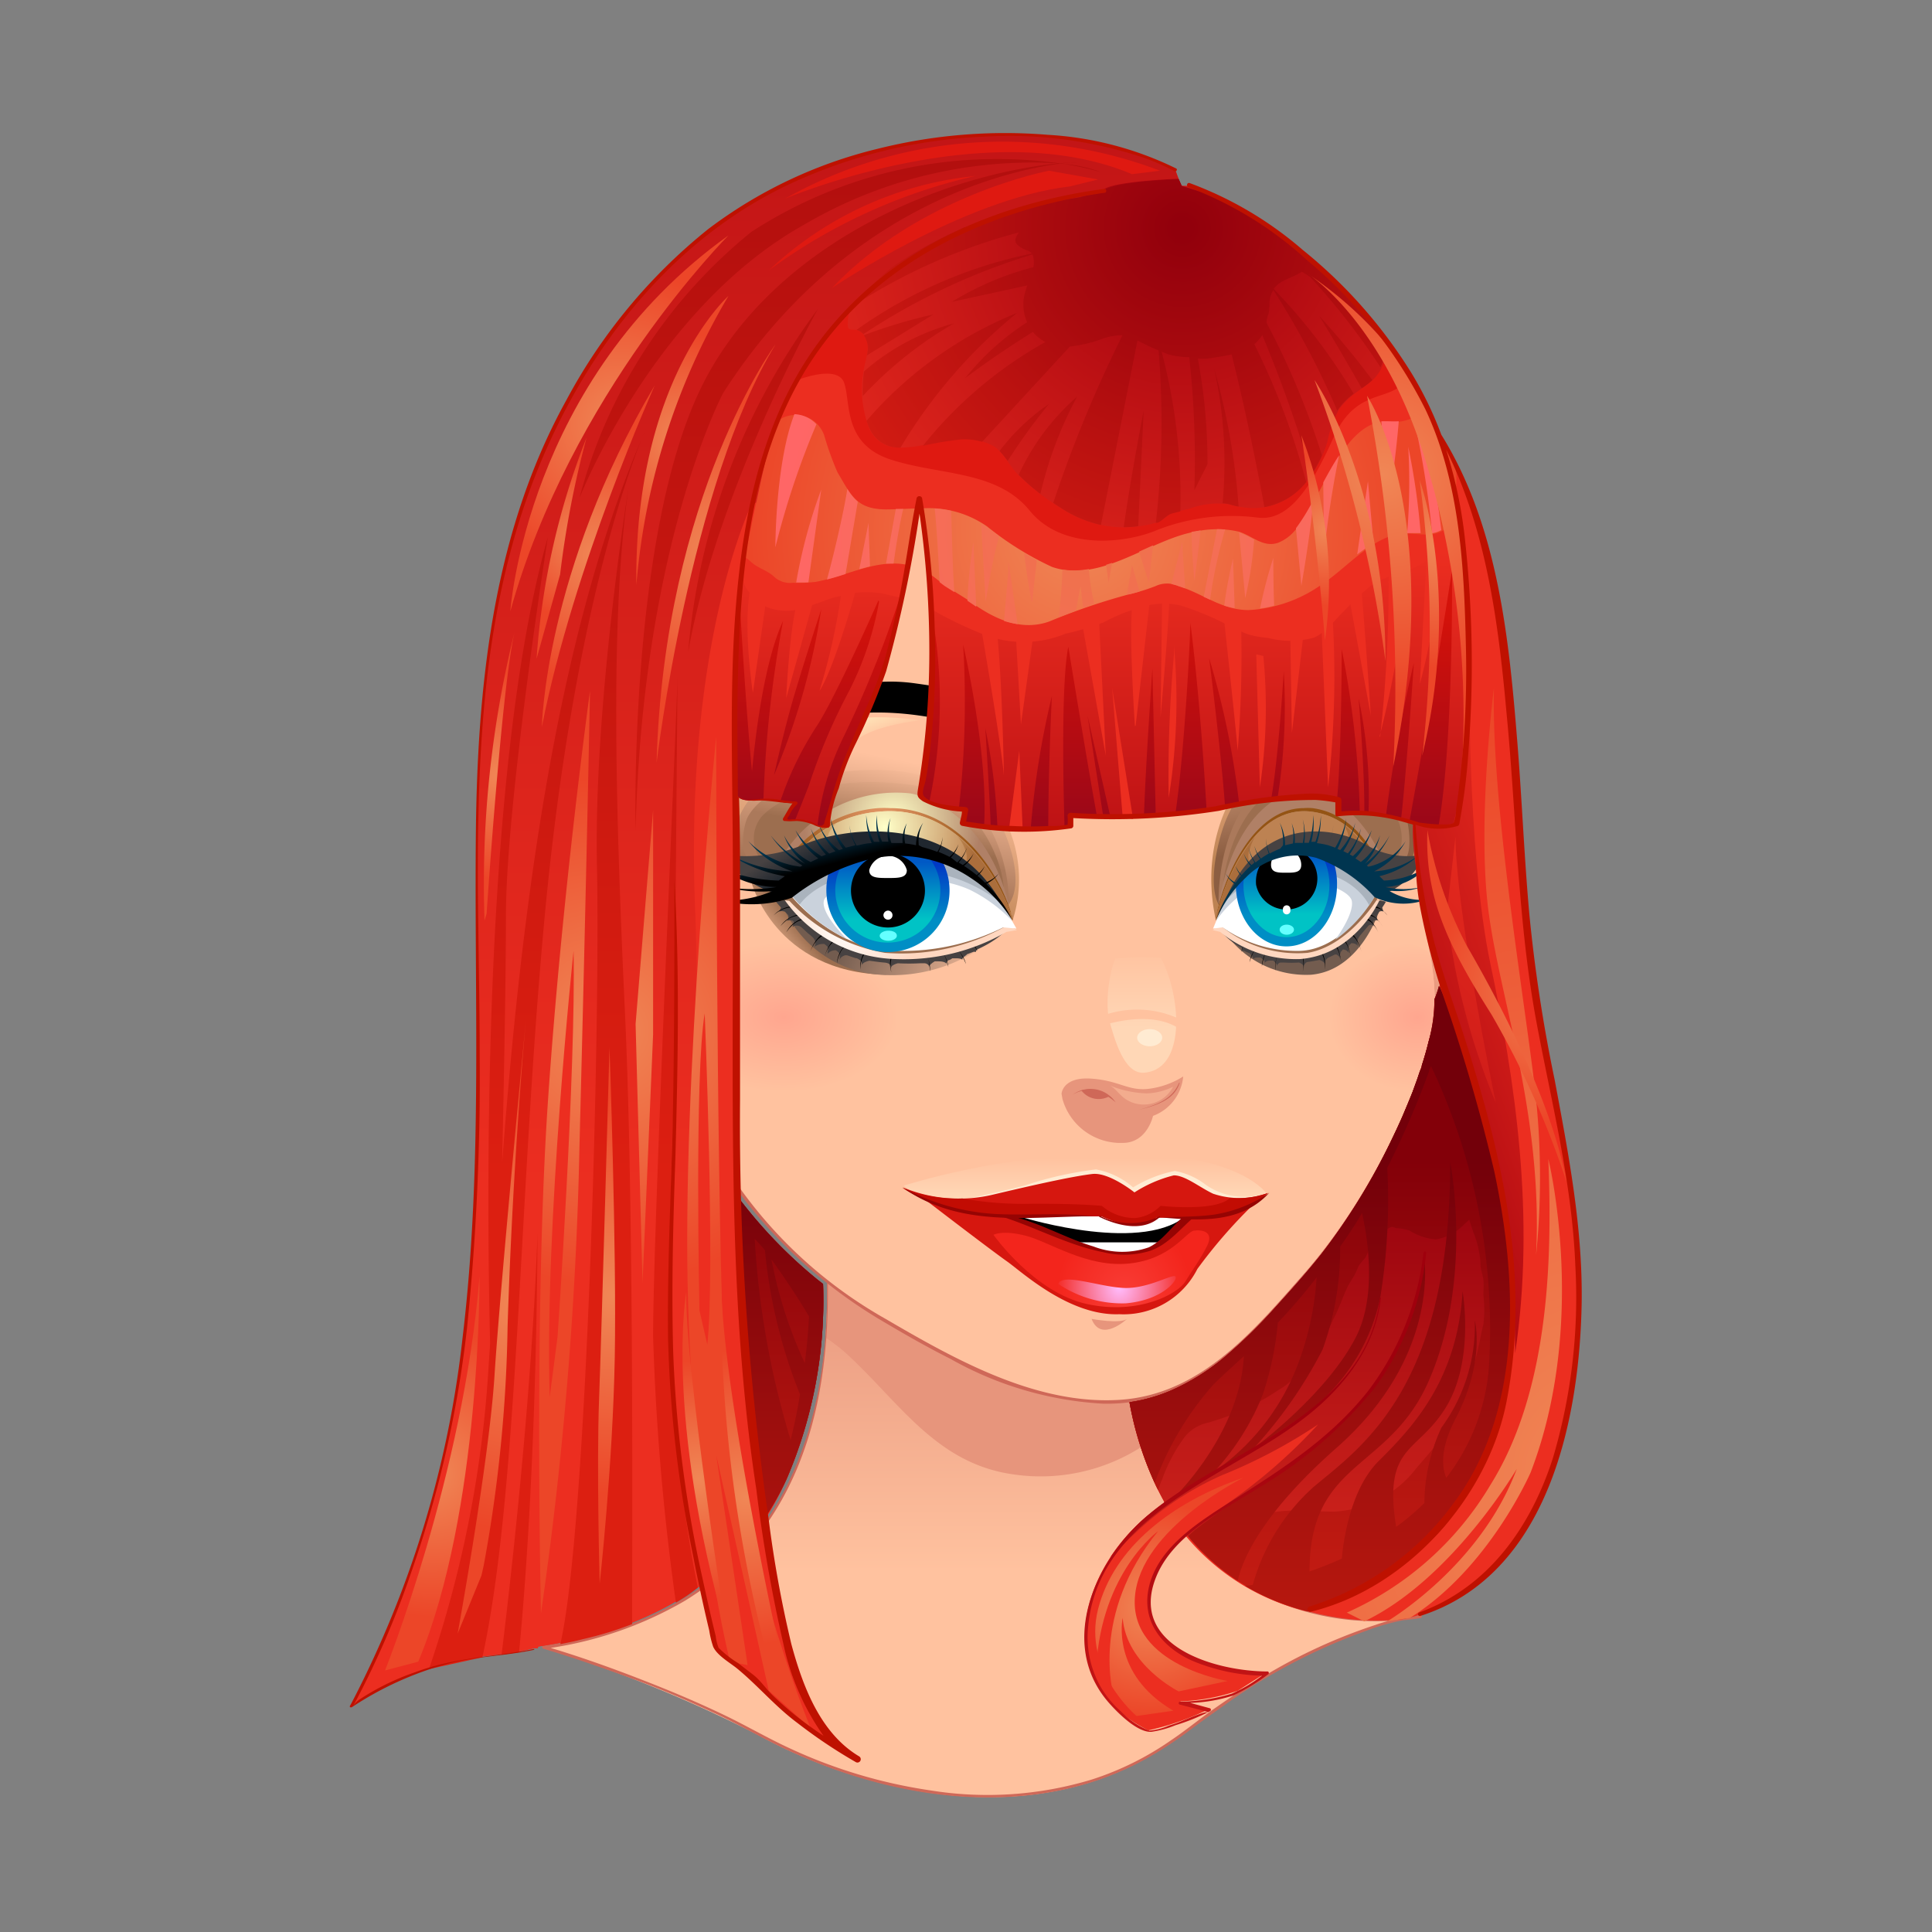 <svg xmlns="http://www.w3.org/2000/svg" xmlns:xlink="http://www.w3.org/1999/xlink" viewBox="0 0 128 128"><rect x="0" y="0" width="128" height="128" fill="#808080" stroke="none"/><defs><style>.cls-1{fill:url(#linear-gradient);}.cls-2{fill:#e7957c;}.cls-3{fill:#cf6858;}.cls-4{fill:url(#linear-gradient-2);}.cls-5{fill:#ffc29f;}.cls-6{fill:url(#radial-gradient);}.cls-7{fill:url(#radial-gradient-2);}.cls-8{fill:url(#linear-gradient-3);}.cls-9{fill:#f3ac8e;}.cls-10{fill:url(#linear-gradient-4);}.cls-11{fill:#ffebd2;}.cls-12{fill:url(#linear-gradient-5);}.cls-13{fill:url(#linear-gradient-6);}.cls-14{fill:#474242;}.cls-15{fill:url(#radial-gradient-3);}.cls-16{fill:#9c6e4f;}.cls-17{fill:#fff;}.cls-18{fill:#cad2dc;}.cls-19{fill:#aab3bd;}.cls-20{fill:url(#linear-gradient-7);}.cls-21{fill:url(#linear-gradient-8);}.cls-22{fill:#65ffff;}.cls-23{fill:url(#linear-gradient-9);}.cls-24{fill:url(#linear-gradient-10);}.cls-25{fill:url(#linear-gradient-11);}.cls-26{fill:url(#linear-gradient-12);}.cls-27{fill:url(#radial-gradient-4);}.cls-28{fill:url(#Sfumatura_senza_nome_9);}.cls-29{fill:url(#Sfumatura_senza_nome_2);}.cls-30{fill:url(#Sfumatura_senza_nome_1);}.cls-31{fill:url(#linear-gradient-13);}.cls-32{fill:url(#linear-gradient-14);}.cls-33{fill:url(#linear-gradient-15);}.cls-34{fill:url(#linear-gradient-16);}.cls-35{fill:url(#radial-gradient-5);}.cls-36{fill:url(#linear-gradient-17);}.cls-37{fill:url(#linear-gradient-18);}.cls-38{fill:url(#linear-gradient-19);}.cls-39{fill:url(#linear-gradient-20);}.cls-40{fill:url(#linear-gradient-21);}.cls-41{fill:url(#linear-gradient-22);}.cls-42{fill:url(#radial-gradient-6);}.cls-43{fill:url(#Sfumatura_senza_nome_9-2);}.cls-44{fill:url(#Sfumatura_senza_nome_2-2);}.cls-45{fill:url(#Sfumatura_senza_nome_1-2);}.cls-46{fill:url(#linear-gradient-23);}.cls-47{fill:url(#linear-gradient-24);}.cls-48{fill:url(#linear-gradient-25);}.cls-49{fill:url(#linear-gradient-26);}.cls-50{fill:#d6170f;}.cls-51{fill:url(#radial-gradient-7);}.cls-52{fill:url(#radial-gradient-8);}.cls-53{fill:#960403;}.cls-54{fill:url(#linear-gradient-27);}.cls-55{fill:#c20c03;}.cls-56{fill:#ec2e20;}.cls-57{fill:url(#Sfumatura_senza_nome_69);}.cls-58{fill:url(#Sfumatura_senza_nome_90);}.cls-59{fill:url(#Sfumatura_senza_nome_69-2);}.cls-60{fill:url(#Sfumatura_senza_nome_69-3);}.cls-61{fill:url(#Sfumatura_senza_nome_89);}.cls-62{fill:url(#Sfumatura_senza_nome_89-2);}.cls-63{fill:url(#Sfumatura_senza_nome_89-3);}.cls-64{fill:url(#Sfumatura_senza_nome_79);}.cls-65{fill:url(#Sfumatura_senza_nome_79-2);}.cls-66{fill:url(#Sfumatura_senza_nome_79-3);}.cls-67{fill:url(#Sfumatura_senza_nome_88);}.cls-68{fill:url(#Sfumatura_senza_nome_79-4);}.cls-69{fill:url(#Sfumatura_senza_nome_79-5);}.cls-70{fill:url(#Sfumatura_senza_nome_79-6);}.cls-71{fill:#df1911;}.cls-72{fill:url(#Sfumatura_senza_nome_79-7);}.cls-73{fill:url(#Sfumatura_senza_nome_79-8);}.cls-74{fill:url(#Sfumatura_senza_nome_79-9);}.cls-75{fill:url(#Sfumatura_senza_nome_87);}.cls-76{fill:url(#Sfumatura_senza_nome_86);}.cls-77{fill:url(#Sfumatura_senza_nome_85);}.cls-78{fill:url(#Sfumatura_senza_nome_84);}.cls-79{fill:url(#Sfumatura_senza_nome_17);}.cls-80{fill:url(#Sfumatura_senza_nome_69-4);}.cls-81{fill:url(#Sfumatura_senza_nome_82);}.cls-82{fill:url(#Sfumatura_senza_nome_81);}.cls-83{fill:url(#Sfumatura_senza_nome_80);}.cls-84{fill:url(#Sfumatura_senza_nome_79-10);}.cls-85{fill:url(#Sfumatura_senza_nome_79-11);}.cls-86{fill:url(#Sfumatura_senza_nome_79-12);}.cls-87{fill:url(#Sfumatura_senza_nome_79-13);}.cls-88{fill:url(#Sfumatura_senza_nome_79-14);}.cls-89{fill:url(#Sfumatura_senza_nome_79-15);}.cls-90{fill:url(#Sfumatura_senza_nome_79-16);}.cls-91{fill:url(#Sfumatura_senza_nome_79-17);}.cls-92{fill:url(#Sfumatura_senza_nome_79-18);}.cls-93{fill:#be1100;}.cls-94{fill:url(#Sfumatura_senza_nome_78);}</style><linearGradient id="linear-gradient" x1="65.03" y1="83.36" x2="65.03" y2="104.11" gradientUnits="userSpaceOnUse"><stop offset="0" stop-color="#e7957c"/><stop offset="1" stop-color="#ffc29f"/></linearGradient><linearGradient id="linear-gradient-2" x1="93.83" y1="62.09" x2="96.42" y2="61.3" xlink:href="#linear-gradient"/><radialGradient id="radial-gradient" cx="-770.74" cy="-512.89" r="9.18" gradientTransform="translate(691.64 344.36) scale(0.83 0.54)" gradientUnits="userSpaceOnUse"><stop offset="0" stop-color="#ffa68f"/><stop offset="1" stop-color="#ffc29f"/></radialGradient><radialGradient id="radial-gradient-2" cx="-1848.72" cy="-512.89" r="9.18" gradientTransform="translate(1277.07 344.36) scale(0.64 0.54)" xlink:href="#radial-gradient"/><linearGradient id="linear-gradient-3" x1="42.81" y1="65.07" x2="38.18" y2="67.08" xlink:href="#linear-gradient"/><linearGradient id="linear-gradient-4" x1="75.65" y1="68.11" x2="75.65" y2="62.79" gradientUnits="userSpaceOnUse"><stop offset="0" stop-color="#ffd7b6"/><stop offset="1" stop-color="#ffc29f"/></linearGradient><linearGradient id="linear-gradient-5" x1="5318.81" y1="62.03" x2="5317.02" y2="63.48" gradientTransform="matrix(-0.87, 0, 0, 1, 4694.82, -0.01)" gradientUnits="userSpaceOnUse"><stop offset="0" stop-color="#9c6e4f"/><stop offset="1" stop-color="#ffc29f"/></linearGradient><linearGradient id="linear-gradient-6" x1="5320.96" y1="61.36" x2="5328.91" y2="64.82" gradientTransform="matrix(-0.87, 0, 0, 1, 4694.82, -0.01)" gradientUnits="userSpaceOnUse"><stop offset="0.01" stop-color="#735c4f"/><stop offset="1" stop-color="#ffc29f"/></linearGradient><radialGradient id="radial-gradient-3" cx="6325.34" cy="-125.39" r="5.22" gradientTransform="matrix(-0.68, 0, 0, 0.95, 4406.01, 180.4)" gradientUnits="userSpaceOnUse"><stop offset="0" stop-color="#fff"/><stop offset="1" stop-color="#ffd7c0"/></radialGradient><linearGradient id="linear-gradient-7" x1="5324.69" y1="60.66" x2="5324.69" y2="56.98" gradientTransform="matrix(-0.87, 0, 0, 1, 4694.82, -0.01)" gradientUnits="userSpaceOnUse"><stop offset="0" stop-color="#008ec5"/><stop offset="1" stop-color="#0039c5"/></linearGradient><linearGradient id="linear-gradient-8" x1="5324.69" y1="60.59" x2="5324.69" y2="56.78" gradientTransform="matrix(-0.87, 0, 0, 1, 4694.82, -0.01)" gradientUnits="userSpaceOnUse"><stop offset="0" stop-color="#00c3c5"/><stop offset="1" stop-color="#0059c5"/></linearGradient><linearGradient id="linear-gradient-9" x1="5321.45" y1="61.02" x2="5323.59" y2="50.31" gradientTransform="matrix(-0.87, 0, 0, 1, 4694.82, -0.01)" gradientUnits="userSpaceOnUse"><stop offset="0" stop-color="#bd8252"/><stop offset="1" stop-color="#ffc29f"/></linearGradient><linearGradient id="linear-gradient-10" x1="5321.84" y1="60.48" x2="5323.87" y2="50.33" gradientTransform="matrix(-0.87, 0, 0, 1, 4694.82, -0.01)" gradientUnits="userSpaceOnUse"><stop offset="0" stop-color="#8c5e42"/><stop offset="1" stop-color="#ffc29f"/></linearGradient><linearGradient id="linear-gradient-11" x1="5323.02" y1="55.68" x2="5324.26" y2="50.46" gradientTransform="matrix(-0.87, 0, 0, 1, 4694.82, -0.01)" gradientUnits="userSpaceOnUse"><stop offset="0" stop-color="#ab795b"/><stop offset="1" stop-color="#ffc29f"/></linearGradient><linearGradient id="linear-gradient-12" x1="5323.09" y1="55.36" x2="5324.03" y2="50.47" xlink:href="#linear-gradient-5"/><radialGradient id="radial-gradient-4" cx="6328.67" cy="-132.69" r="6.21" gradientTransform="matrix(-0.68, 0, 0, 0.95, 4406.01, 180.4)" gradientUnits="userSpaceOnUse"><stop offset="0" stop-color="#ffffc7"/><stop offset="0.63" stop-color="#ceb18b"/><stop offset="1" stop-color="#b08066"/></radialGradient><radialGradient id="Sfumatura_senza_nome_9" cx="6327.98" cy="-132.38" r="6.6" gradientTransform="matrix(-0.68, 0, 0, 0.95, 4406.01, 180.4)" gradientUnits="userSpaceOnUse"><stop offset="0" stop-color="#ed9e70"/><stop offset="0.85" stop-color="#a15f22"/><stop offset="1" stop-color="#945414"/></radialGradient><radialGradient id="Sfumatura_senza_nome_2" cx="6328.09" cy="-132.2" r="6.49" gradientTransform="matrix(-0.68, 0, 0, 0.95, 4406.01, 180.4)" gradientUnits="userSpaceOnUse"><stop offset="0" stop-color="#ffffc9"/><stop offset="0.63" stop-color="#d6b17f"/><stop offset="1" stop-color="#bd8252"/></radialGradient><radialGradient id="Sfumatura_senza_nome_1" cx="6328.09" cy="-131.49" r="6.25" gradientTransform="matrix(-0.68, 0, 0, 0.95, 4406.01, 180.4)" gradientUnits="userSpaceOnUse"><stop offset="0" stop-color="#ffeda8"/><stop offset="0.62" stop-color="#cb9f66"/><stop offset="1" stop-color="#ab6e3c"/></radialGradient><linearGradient id="linear-gradient-13" x1="5320.54" y1="56.14" x2="5319.79" y2="54.93" gradientTransform="matrix(-0.87, 0, 0, 1, 4694.82, -0.01)" gradientUnits="userSpaceOnUse"><stop offset="0.01" stop-color="#20272f"/><stop offset="1" stop-color="#474242"/></linearGradient><linearGradient id="linear-gradient-14" x1="5321.22" y1="56.83" x2="5320.81" y2="55.18" gradientTransform="matrix(-0.87, 0, 0, 1, 4694.82, -0.01)" gradientUnits="userSpaceOnUse"><stop offset="0"/><stop offset="1" stop-color="#003550"/></linearGradient><linearGradient id="linear-gradient-15" x1="53.49" y1="62.13" x2="51.34" y2="63.87" gradientTransform="matrix(1, 0, 0, 1, 0, 0)" xlink:href="#linear-gradient-5"/><linearGradient id="linear-gradient-16" x1="56.25" y1="61.07" x2="65.71" y2="65.19" gradientTransform="matrix(1, 0, 0, 1, 0, 0)" xlink:href="#linear-gradient-6"/><radialGradient id="radial-gradient-5" cx="-247.76" cy="-125.4" r="5.22" gradientTransform="translate(291.36 180.41) scale(0.95)" xlink:href="#radial-gradient-3"/><linearGradient id="linear-gradient-17" x1="58.83" y1="61" x2="58.83" y2="57.32" gradientTransform="matrix(1, 0, 0, 1, 0, 0)" xlink:href="#linear-gradient-7"/><linearGradient id="linear-gradient-18" x1="58.83" y1="60.93" x2="58.83" y2="57.12" gradientTransform="matrix(1, 0, 0, 1, 0, 0)" xlink:href="#linear-gradient-8"/><linearGradient id="linear-gradient-19" x1="56.88" y1="60.66" x2="58.97" y2="50.21" gradientTransform="matrix(1, 0, 0, 1, 0, 0)" xlink:href="#linear-gradient-9"/><linearGradient id="linear-gradient-20" x1="57.22" y1="60.72" x2="59.31" y2="50.28" gradientTransform="matrix(1, 0, 0, 1, 0, 0)" xlink:href="#linear-gradient-10"/><linearGradient id="linear-gradient-21" x1="58.45" y1="55.78" x2="59.74" y2="50.32" gradientTransform="matrix(1, 0, 0, 1, 0, 0)" xlink:href="#linear-gradient-11"/><linearGradient id="linear-gradient-22" x1="58.55" y1="55.44" x2="59.53" y2="50.33" gradientTransform="matrix(1, 0, 0, 1, 0, 0)" xlink:href="#linear-gradient-5"/><radialGradient id="radial-gradient-6" cx="-244.43" cy="-132.7" r="6.21" gradientTransform="translate(291.36 180.41) scale(0.95)" xlink:href="#radial-gradient-4"/><radialGradient id="Sfumatura_senza_nome_9-2" cx="-245.12" cy="-132.39" r="6.6" gradientTransform="translate(291.36 180.41) scale(0.95)" xlink:href="#Sfumatura_senza_nome_9"/><radialGradient id="Sfumatura_senza_nome_2-2" cx="-245.01" cy="-132.21" r="6.49" gradientTransform="translate(291.36 180.41) scale(0.95)" xlink:href="#Sfumatura_senza_nome_2"/><radialGradient id="Sfumatura_senza_nome_1-2" cx="-245.01" cy="-131.5" r="6.25" gradientTransform="translate(291.36 180.41) scale(0.95)" xlink:href="#Sfumatura_senza_nome_1"/><linearGradient id="linear-gradient-23" x1="55.61" y1="55.84" x2="54.73" y2="54.45" gradientTransform="matrix(1, 0, 0, 1, 0, 0)" xlink:href="#linear-gradient-13"/><linearGradient id="linear-gradient-24" x1="56.56" y1="56.88" x2="56.12" y2="55.14" gradientTransform="matrix(1, 0, 0, 1, 0, 0)" xlink:href="#linear-gradient-14"/><linearGradient id="linear-gradient-25" x1="56.06" y1="49.73" x2="55.43" y2="47.97" gradientUnits="userSpaceOnUse"><stop offset="0" stop-color="#ffc29f"/><stop offset="1" stop-color="#ffe8bb"/></linearGradient><linearGradient id="linear-gradient-26" x1="5704.13" y1="50.06" x2="5703.48" y2="48.25" gradientTransform="matrix(-0.82, 0, 0, 1, 4753.12, 0.03)" xlink:href="#linear-gradient-25"/><radialGradient id="radial-gradient-7" cx="-228.29" cy="-179.97" r="4.77" gradientTransform="translate(291.37 285.7) scale(0.95 1.11)" gradientUnits="userSpaceOnUse"><stop offset="0" stop-color="#f93d36"/><stop offset="1" stop-color="#f3251c"/></radialGradient><radialGradient id="radial-gradient-8" cx="-228.63" cy="-180.58" r="4.52" gradientTransform="translate(291.37 285.7) scale(0.95 1.11)" gradientUnits="userSpaceOnUse"><stop offset="0" stop-color="#ffbdff"/><stop offset="1" stop-color="#f3251c"/></radialGradient><linearGradient id="linear-gradient-27" x1="71.92" y1="79.22" x2="71.92" y2="76.74" xlink:href="#linear-gradient-4"/><linearGradient id="Sfumatura_senza_nome_69" x1="55.72" y1="-47.78" x2="55.72" y2="79.05" gradientUnits="userSpaceOnUse"><stop offset="0.02" stop-color="#9f000d"/><stop offset="0.51" stop-color="#c81817"/><stop offset="1" stop-color="#ec2e20"/></linearGradient><linearGradient id="Sfumatura_senza_nome_90" x1="50.7" y1="-43.95" x2="50.7" y2="77.9" gradientUnits="userSpaceOnUse"><stop offset="0.02" stop-color="#8f000a"/><stop offset="0.51" stop-color="#b8110e"/><stop offset="1" stop-color="#dc1f11"/></linearGradient><linearGradient id="Sfumatura_senza_nome_69-2" x1="88.65" y1="70.24" x2="106.76" y2="63.51" xlink:href="#Sfumatura_senza_nome_69"/><linearGradient id="Sfumatura_senza_nome_69-3" x1="77.76" y1="82.16" x2="104.07" y2="58.59" xlink:href="#Sfumatura_senza_nome_69"/><radialGradient id="Sfumatura_senza_nome_89" cx="-263.51" cy="-160.37" r="10.71" gradientTransform="translate(291.36 180.41) scale(0.95)" gradientUnits="userSpaceOnUse"><stop offset="0" stop-color="#f08756"/><stop offset="1" stop-color="#ec4628"/></radialGradient><radialGradient id="Sfumatura_senza_nome_89-2" cx="-259.11" cy="-159.18" r="7.48" xlink:href="#Sfumatura_senza_nome_89"/><radialGradient id="Sfumatura_senza_nome_89-3" cx="-264.97" cy="-151.12" r="8.87" xlink:href="#Sfumatura_senza_nome_89"/><radialGradient id="Sfumatura_senza_nome_79" cx="-264.33" cy="-118" r="17.7" xlink:href="#Sfumatura_senza_nome_89"/><radialGradient id="Sfumatura_senza_nome_79-2" cx="-264.33" cy="-118" r="17.7" xlink:href="#Sfumatura_senza_nome_89"/><radialGradient id="Sfumatura_senza_nome_79-3" cx="-264.33" cy="-118" r="17.7" xlink:href="#Sfumatura_senza_nome_89"/><radialGradient id="Sfumatura_senza_nome_88" cx="-194.08" cy="-86.88" r="54.68" xlink:href="#Sfumatura_senza_nome_89"/><radialGradient id="Sfumatura_senza_nome_79-4" cx="-276.55" cy="-87.15" r="10" xlink:href="#Sfumatura_senza_nome_89"/><radialGradient id="Sfumatura_senza_nome_79-5" cx="-271.87" cy="-135.78" r="7.17" xlink:href="#Sfumatura_senza_nome_89"/><radialGradient id="Sfumatura_senza_nome_79-6" cx="-256.76" cy="-151.3" r="10.73" xlink:href="#Sfumatura_senza_nome_89"/><radialGradient id="Sfumatura_senza_nome_79-7" cx="-254.68" cy="-85.5" r="10.34" xlink:href="#Sfumatura_senza_nome_89"/><radialGradient id="Sfumatura_senza_nome_79-8" cx="-257.96" cy="-86.75" r="8.3" xlink:href="#Sfumatura_senza_nome_89"/><radialGradient id="Sfumatura_senza_nome_79-9" cx="-226.45" cy="-77.74" r="7.52" xlink:href="#Sfumatura_senza_nome_89"/><linearGradient id="Sfumatura_senza_nome_87" x1="74.51" y1="76.2" x2="74.51" y2="111.26" gradientUnits="userSpaceOnUse"><stop offset="0.02" stop-color="#93000d"/><stop offset="0.51" stop-color="#bc1817"/><stop offset="1" stop-color="#e02e20"/></linearGradient><linearGradient id="Sfumatura_senza_nome_86" x1="74.51" y1="76.2" x2="74.51" y2="111.26" gradientUnits="userSpaceOnUse"><stop offset="0.02" stop-color="#830009"/><stop offset="0.51" stop-color="#ac120f"/><stop offset="1" stop-color="#d02114"/></linearGradient><linearGradient id="Sfumatura_senza_nome_85" x1="74.51" y1="76.2" x2="74.51" y2="111.26" gradientUnits="userSpaceOnUse"><stop offset="0.02" stop-color="#73000a"/><stop offset="0.51" stop-color="#9c0e0d"/><stop offset="1" stop-color="#c01b0f"/></linearGradient><radialGradient id="Sfumatura_senza_nome_84" cx="-231.34" cy="-152.95" r="23.1" xlink:href="#Sfumatura_senza_nome_89"/><radialGradient id="Sfumatura_senza_nome_17" cx="-230.58" cy="-152.77" r="21.58" gradientTransform="translate(291.36 180.41) scale(0.95)" gradientUnits="userSpaceOnUse"><stop offset="0" stop-color="#ed7349"/><stop offset="1" stop-color="#f66"/></radialGradient><linearGradient id="Sfumatura_senza_nome_69-4" x1="73.05" y1="66.45" x2="73.05" y2="36.5" xlink:href="#Sfumatura_senza_nome_69"/><linearGradient id="Sfumatura_senza_nome_82" x1="72.46" y1="63.86" x2="72.46" y2="40.65" gradientUnits="userSpaceOnUse"><stop offset="0.02" stop-color="#730023"/><stop offset="0.61" stop-color="#b00b13"/><stop offset="1" stop-color="#d4120a"/></linearGradient><radialGradient id="Sfumatura_senza_nome_81" cx="-224.34" cy="-173.98" r="32.46" gradientTransform="translate(291.36 180.41) scale(0.95)" xlink:href="#Sfumatura_senza_nome_69"/><radialGradient id="Sfumatura_senza_nome_80" cx="-224.23" cy="-173.98" r="32.37" gradientTransform="translate(291.36 180.41) scale(0.95)" gradientUnits="userSpaceOnUse"><stop offset="0.02" stop-color="#92000c"/><stop offset="0.51" stop-color="#bb1210"/><stop offset="1" stop-color="#df2114"/></radialGradient><radialGradient id="Sfumatura_senza_nome_79-10" cx="-210.26" cy="-156.8" r="15.35" xlink:href="#Sfumatura_senza_nome_89"/><radialGradient id="Sfumatura_senza_nome_79-11" cx="-210.26" cy="-156.8" r="15.35" xlink:href="#Sfumatura_senza_nome_89"/><radialGradient id="Sfumatura_senza_nome_79-12" cx="-210.26" cy="-156.8" r="15.35" xlink:href="#Sfumatura_senza_nome_89"/><radialGradient id="Sfumatura_senza_nome_79-13" cx="-206.33" cy="-151.93" r="8.62" xlink:href="#Sfumatura_senza_nome_89"/><radialGradient id="Sfumatura_senza_nome_79-14" cx="-214.11" cy="-152.95" r="5.29" xlink:href="#Sfumatura_senza_nome_89"/><radialGradient id="Sfumatura_senza_nome_79-15" cx="-197.82" cy="-120.72" r="9.09" xlink:href="#Sfumatura_senza_nome_89"/><radialGradient id="Sfumatura_senza_nome_79-16" cx="-270.21" cy="-99.07" r="15.86" xlink:href="#Sfumatura_senza_nome_89"/><radialGradient id="Sfumatura_senza_nome_79-17" cx="-263.79" cy="-99.59" r="13.83" xlink:href="#Sfumatura_senza_nome_89"/><radialGradient id="Sfumatura_senza_nome_79-18" cx="-265.94" cy="-152.26" r="5.69" xlink:href="#Sfumatura_senza_nome_89"/><linearGradient id="Sfumatura_senza_nome_78" x1="83.16" y1="92.21" x2="83.16" y2="136.52" xlink:href="#Sfumatura_senza_nome_69"/></defs><g id="Head_10"><path class="cls-1" d="M54.51,80.07C56,94.1,52.27,106.79,36,109.18A86.06,86.06,0,0,1,50.33,115c6.27,3.44,18.66,7.17,28.06-.15s15.67-7.76,15.67-7.76-16.71,3.14-19.25-15.67Z"/><path class="cls-2" d="M67.2,97.69a12.39,12.39,0,0,0,8.55-1.91,27.72,27.72,0,0,1-.94-4.36L54.51,80.07a47.36,47.36,0,0,1,.18,8.55,10.5,10.5,0,0,1,1.32,1C59.56,92.84,62,97,67.2,97.69Z"/><path class="cls-3" d="M54.5,80.07c.62,6,.43,12.33-2.13,17.86a18.48,18.48,0,0,1-5,6.54,21.39,21.39,0,0,1-8.47,4c-1,.24-1.93.42-2.91.57-.1,0-.09.16,0,.19,2,.59,4,1.3,5.94,2s3.71,1.48,5.52,2.32c1.53.72,3,1.58,4.52,2.3,5.92,2.81,12.93,4.18,19.37,2.51a19.85,19.85,0,0,0,5.14-2.15A25.79,25.79,0,0,0,79,114.5q1.36-1,2.79-2a38.12,38.12,0,0,1,8.69-4.44,14.53,14.53,0,0,1,3.55-.88,1.92,1.92,0,0,0,0-.22,16.81,16.81,0,0,1-6-.09,15,15,0,0,1-10.23-6.67,22.07,22.07,0,0,1-3-8.82c0-.06-.1,0-.09,0a22.44,22.44,0,0,0,2.87,8.73A14.66,14.66,0,0,0,82.35,105,17.28,17.28,0,0,0,92,107.39a13.57,13.57,0,0,0,2.11-.19c.13,0,.1-.23,0-.22a13.45,13.45,0,0,0-3,.68A36,36,0,0,0,83,111.51c-.92.57-1.81,1.17-2.69,1.79s-1.8,1.38-2.73,2a19.73,19.73,0,0,1-5.22,2.59,23.8,23.8,0,0,1-10.77.72,33.56,33.56,0,0,1-9.2-2.75c-1.49-.68-2.9-1.51-4.38-2.22-1.77-.85-3.57-1.61-5.4-2.32-2.15-.84-4.34-1.62-6.56-2.27v.19a25.05,25.05,0,0,0,9.32-3.18,18.19,18.19,0,0,0,5.85-5.73c3.15-4.92,3.82-11,3.59-16.73q-.08-1.78-.27-3.57Z"/><path class="cls-3" d="M96.21,58.31a2,2,0,0,0-.5-1l-.15.16.15-.16a1.75,1.75,0,0,0-1.23-.49h-.17a25.16,25.16,0,0,0,.58-4c0-.08,0-.15,0-.22a7.4,7.4,0,0,0-.42-2.23c-.07-.2-.14-.4-.22-.6a.31.31,0,0,0,0-.09v0a1.48,1.48,0,0,1,0-.21,76.29,76.29,0,0,0-.85-8,26.88,26.88,0,0,0-1-4.4,20.73,20.73,0,0,0-1.63-3.67,21.62,21.62,0,0,0-5.17-6.13,23.28,23.28,0,0,0-7.27-4A25.57,25.57,0,0,0,70.09,22c-.46,0-.93,0-1.39,0A38.15,38.15,0,0,0,58.12,24c-6.68,2.3-12.88,6.7-16.23,13A25.84,25.84,0,0,0,39,47.79c0,.46,0,.92,0,1.38a37.74,37.74,0,0,0,.27,4.25,50.93,50.93,0,0,0,.9,5.64c0,.21.09.43.14.64a2.94,2.94,0,0,0-1.44-.45,1.9,1.9,0,0,0-.58.09,1.74,1.74,0,0,0-1.08,1,3.66,3.66,0,0,0-.25,1.38v.17a15.22,15.22,0,0,0,.43,3.24,24.64,24.64,0,0,0,1,3.47,10.7,10.7,0,0,0,1.73,3.07c.8,1,2,2.12,3.42,2.13l.32,0a2,2,0,0,0,1.55-1,.25.25,0,0,0,0-.07c.17.44.37.87.57,1.3a29.33,29.33,0,0,0,2.85,4.8,32.35,32.35,0,0,0,9.59,8.67c1.5.89,3,1.75,4.57,2.54A23.17,23.17,0,0,0,73.12,93h.15a11.62,11.62,0,0,0,4.47-.86,14.7,14.7,0,0,0,3.73-2.33,31.55,31.55,0,0,0,3.2-3.13c1.07-1.18,2.15-2.37,3.14-3.64A42.43,42.43,0,0,0,93.16,74a31.41,31.41,0,0,0,1.75-5,10.58,10.58,0,0,0,.37-2.52V66.3s0,0,0,0l.06-.13.12-.31c.08-.23.15-.46.22-.69a20,20,0,0,0,.62-3.51c0-.51.08-1,.08-1.58A7.21,7.21,0,0,0,96.21,58.31Z"/><path class="cls-4" d="M93.39,57.36a1.77,1.77,0,0,1,2.17.08c1.34,1.27.15,8.65-.9,9.33s-1.49-2.38-1.49-2.38Z"/><path class="cls-5" d="M45.4,72A30,30,0,0,0,58.69,87.39c4.62,2.7,10,5.72,15.53,5.35,5.32-.36,8.79-4.52,12.08-8.24,5.38-6.07,8.76-14.73,8.76-18,0-4-1.49-6.57-1-9.55s1.1-4.48-.1-7.27a80.1,80.1,0,0,0-1.08-9.59c-1.61-9.14-9.18-16.34-19.25-17.69a32.73,32.73,0,0,0-10.16.46,35.5,35.5,0,0,0-9.07,3c-3.64,1.85-7.83,4.6-10.23,8a26.81,26.81,0,0,0-3.54,6.69,27.2,27.2,0,0,0-1.36,10.93,54.32,54.32,0,0,0,1.35,8.78s-1.89-1.59-3.08-.1.6,8.06,1.79,10.05,2.89,3.58,4.48,3.38A1.66,1.66,0,0,0,45.4,72Z"/><path class="cls-6" d="M54.56,61.91c-5.67,0-10.25,3-10.25,6.67s4.58,6.67,10.25,6.67,10.25-3,10.25-6.67S60.22,61.91,54.56,61.91Z"/><path class="cls-7" d="M94.73,63.11a9,9,0,0,0-4.55-1.2c-4.39,0-8,3-8,6.67s3.57,6.67,8,6.67A9.29,9.29,0,0,0,92.45,75c1.67-3.54,2.61-6.75,2.61-8.48A18.18,18.18,0,0,0,94.73,63.11Z"/><path class="cls-8" d="M38.16,61.79a10.91,10.91,0,0,0,1.05,5.67c1.41,2.91,2.09,3.36,2.53,3.36s.3-1.27,1.42-1.35l-.82-.74L42,66.86V64.55L40.7,62.23l-1.27-.82A3.11,3.11,0,0,0,38.16,61.79Z"/><path class="cls-2" d="M43.16,66.34c-.52-1.27-3.21-7-5.07-4.4,0,0,1.86-.6,2.83,1.71.07.16.12.3.17.44-.74.2-1.94.92-1.14,3.67v-.3s-.12-2.4,1.37-2.56c.29,1.41-.16,2.15.2,3.45.45,1.65,1.72,1.12,1.72,1.12A1.88,1.88,0,0,1,43.16,66.34Z"/><path class="cls-3" d="M38.09,61.94c1.56-1.9,3.45,1.43,4.1,2.6.23.4.44.81.64,1.23.06.15.13.29.2.44s0,.1,0,.12a2.13,2.13,0,0,0-.34.33,2,2,0,0,0,.5,2.85,0,0,0,0,0,0-.07,1.85,1.85,0,0,1-.06-3,.08.08,0,0,0,0-.08C42.69,65,40,59.07,38.08,61.93c0,0,0,0,0,0Z"/><path class="cls-2" d="M70.33,72.46s.07-1.12,1.94-1,2.46.83,3.81.68a5.55,5.55,0,0,0,2.31-.82,3.08,3.08,0,0,1-2,2.61s-.38,1.79-2,1.79a4,4,0,0,1-4-2.91Z"/><path class="cls-3" d="M71.64,72.24a1.44,1.44,0,0,0,1.82.41A2.11,2.11,0,0,0,71.64,72.24Z"/><path class="cls-9" d="M73.51,71.91a7.11,7.11,0,0,0,2.44.53A4.27,4.27,0,0,0,77.72,72a2.19,2.19,0,0,1-3.19.79C74.11,72.48,73.89,72.09,73.51,71.91Z"/><path class="cls-3" d="M71.05,72.54s0,.07,0,0a2,2,0,0,1,1.58-.26,3.76,3.76,0,0,1,1.28.75s.06,0,0,0A2,2,0,0,0,71.05,72.54Zm7.06-.79c-.49,1.14-1.55,1.46-2.66,1.78a0,0,0,1,0,0,0c1.06-.27,2.37-.62,2.71-1.81A0,0,0,0,0,78.11,71.75Z"/><path class="cls-10" d="M73.51,67.68c.31,1.06.93,3.5,2.29,3.39,3.74-.3,1.86-8.77-.39-9C73.65,62,73.09,66.18,73.51,67.68Z"/><path class="cls-5" d="M72.42,68.15s3.88-1.57,6,.22l.12-.66a6.66,6.66,0,0,0-6.5.05Z"/><path class="cls-11" d="M77,68.75c0,.31-.37.57-.83.57s-.83-.26-.83-.57.37-.57.83-.57S77,68.44,77,68.75Z"/><path class="cls-5" d="M87.29,47l-3.73.3L82.37,47a55,55,0,0,1-14.63-.45L63.11,47l-7-.59L53,47.87s-4.63,1.79-3.28,11.64c0,0,2.53,4.48,9.4,4.93s11.79-1,16.42-1c5.82,0,10,1.2,13.14.75a10.43,10.43,0,0,0,5.94-3.62,9.47,9.47,0,0,1-.12-3.4c.46-2.77,1-4.26.12-6.69l-2.21-2.71Z"/><path d="M50.62,51.05s1.3-3.38,6-3.78,8.06,1.2,10.25,1.2a4.71,4.71,0,0,0,1-2s-4.38-.8-7.27-1.2S52.81,45.28,50.62,51.05Z"/><path d="M95,51.45a5.47,5.47,0,0,0-4.42-3.78c-3.46-.4-6,1.19-7.59,1.19a5.43,5.43,0,0,1-.73-2s3.24-.79,5.37-1.19S93.34,45.68,95,51.45Z"/><path class="cls-12" d="M93,58.43s-1.09,6-6.42,6.15l-.38-3.31,4.3-3.19Z"/><path class="cls-13" d="M91.44,60.17s-1.21,4.12-4.59,4.41a6.54,6.54,0,0,1-5.42-2.44Z"/><path class="cls-14" d="M81,61.82l1.06-.39,9.39-1.78.37.09a4.23,4.23,0,0,1-.24.38.63.63,0,0,0,.1.28l0,0a.33.33,0,0,0-.29,0l-.16.23a.41.41,0,0,0,.07.36l0,0a.31.31,0,0,0-.23,0L91,61a.37.37,0,0,0,0,.29l0,.09c-.06-.14-.21-.12-.32-.07l-.45.53h0a1.27,1.27,0,0,1-.11.13,1,1,0,0,0-.16.27.65.65,0,0,0,0,.39v.06c0-.06-.1-.11-.14-.14a.56.56,0,0,0-.21-.06h-.1l0,0h0s0,.05-.06.07a.38.38,0,0,0-.09.13.44.44,0,0,0,0,.3l0,.15a.43.43,0,0,0-.4-.23l0,0-.12.15a.51.51,0,0,0-.05.35v.14a.34.34,0,0,0-.13-.23.42.42,0,0,0-.12-.08l-.1,0-.4.19,0,0a.48.48,0,0,0-.19.16.41.41,0,0,0-.07.29v0a.41.41,0,0,0-.2-.21.61.61,0,0,0-.17-.07h0c-.26.05-.51.1-.77.13a.31.31,0,0,0-.12.05s-.16.16-.13.24l0,.11a.28.28,0,0,0-.11-.24.6.6,0,0,0-.22-.12,7.26,7.26,0,0,1-1,0h-.22a.27.27,0,0,0-.21.16v.13c0-.17-.19-.35-.28-.42h-.09c-.16,0-.39,0-.46.16v0a.32.32,0,0,0-.11-.24,1.88,1.88,0,0,1-.18-.12l-.13,0c-.12,0-.3,0-.35.11v0c0-.17-.16-.27-.21-.38L82.42,63c-.06,0-.13,0-.15,0h0a.29.29,0,0,0,0-.14l0-.06A4.72,4.72,0,0,1,81,61.82Z"/><path d="M88.19,62.31c.44.21.62.94.68,1.52h0a3.38,3.38,0,0,0-.19-.79,1.56,1.56,0,0,0-.51-.66S88.16,62.3,88.19,62.31Zm-.92.29a2.08,2.08,0,0,1,.52,1.63h0a2.27,2.27,0,0,0-.54-1.57S87.25,62.58,87.27,62.6ZM88.71,62c.45.11.69.83.79,1.38h0a3.57,3.57,0,0,0-.25-.76,1.5,1.5,0,0,0-.56-.56S88.68,62,88.71,62Zm-2.65.63a2.32,2.32,0,0,1,.25,1.75s0,0,0,0a2.46,2.46,0,0,0-.28-1.7S86,62.64,86.06,62.67Zm-1.87,0s0,0,0,0a2.2,2.2,0,0,0-.59,1.4h0C83.68,63.65,83.81,62.92,84.19,62.71Zm-.65-.12s0,0,0,0a2,2,0,0,0-.76,1.24h0C82.91,63.39,83.13,62.71,83.54,62.59Zm1.34.26s0,0,0,0a2.53,2.53,0,0,0-.39,1.55h0C84.5,63.92,84.53,63.15,84.88,62.85ZM83,61.9a0,0,0,0,1,0,0,2,2,0,0,0-.78,1.2h0C82.36,62.68,82.6,62,83,61.9Zm7.25-1.12c.46-.06.84.49,1.07,1h0a2.27,2.27,0,0,0-.45-.65,1.06,1.06,0,0,0-.62-.26A0,0,0,0,1,90.25,60.78Zm.18-.13s0-.06,0-.07c.46-.14.88.33,1.16.78h0a2,2,0,0,0-.45-.53A1,1,0,0,0,90.43,60.65Zm.27-.5s0,0,0-.07c.44-.21.9.17,1.22.57h0A1.16,1.16,0,0,0,90.7,60.15Zm-1.42,1.57c.47.07.77.78.92,1.34h0a3.07,3.07,0,0,0-.35-.8,1.42,1.42,0,0,0-.58-.47S89.25,61.71,89.28,61.72Z"/><path class="cls-15" d="M91.39,59.65s-1.58,3.6-5.25,3.89a7.91,7.91,0,0,1-5.3-1.8l-.5-.12,1-.69Z"/><path class="cls-16" d="M91.25,59.56s-1.91,3.14-4.63,3.57A8,8,0,0,1,81,61.43c-.22-.26,2.13-1,2.38-1s7.31-1.83,7.31-1.83Z"/><path class="cls-17" d="M91.06,59.39S89,63,86,63a8.51,8.51,0,0,1-5-1.56l-.63.08.32-.78s1.06-2.79,2.56-3.66a11.68,11.68,0,0,1,4.13-1l2.94,1.22Z"/><path class="cls-18" d="M83.24,57.12a11.68,11.68,0,0,1,4.13-1l2.94,1.22.75,2.09a9.36,9.36,0,0,1-2.59,2.83c.41-.57,1.23-1.85,1.09-2.57-.19-1-4.44-2.27-6.94-.7A7.89,7.89,0,0,0,80.57,61l.11-.26S81.74,58,83.24,57.12Z"/><path class="cls-19" d="M85.81,57.65a6.18,6.18,0,0,0-4.69,2.15,6.75,6.75,0,0,1,2.12-2.68,11.68,11.68,0,0,1,4.13-1l2.94,1.22.75,2.09s-.12.21-.35.54C90.31,59.21,89,57.58,85.81,57.65Z"/><path class="cls-20" d="M88.58,58.62c0,2.25-1.5,4.08-3.35,4.08s-3.35-1.83-3.35-4.08a4.45,4.45,0,0,1,1.29-3.22,3.63,3.63,0,0,1,2.43-.57,5.22,5.22,0,0,1,1.6.49A4.39,4.39,0,0,1,88.58,58.62Z"/><path class="cls-21" d="M85.23,55.15c1.57,0,2.85,1.55,2.85,3.47s-1.28,3.47-2.85,3.47-2.85-1.56-2.85-3.47S83.66,55.15,85.23,55.15Z"/><path d="M83.22,58.62a2.05,2.05,0,1,0,2-2.46A2.26,2.26,0,0,0,83.22,58.62Z"/><path class="cls-17" d="M84.21,57.3c0,.52.46.52,1,.52s1,0,1-.52a1,1,0,0,0-2,0Z"/><path class="cls-17" d="M85,60.28a.25.25,0,1,0,.49,0,.25.25,0,1,0-.49,0Z"/><path class="cls-22" d="M85.73,61.59c0,.19-.22.34-.48.34s-.47-.15-.47-.34.21-.33.47-.33S85.73,61.41,85.73,61.59Z"/><path class="cls-23" d="M94.31,56.6a5.05,5.05,0,0,0-.93-4.44,6.89,6.89,0,0,0-9.32-2c-2.4,1.38-4.63,5.66-3.51,10.79a6,6,0,0,1,2.25-3.39,8.82,8.82,0,0,1,6.07-1c1.25.44,3.75,1,3.75,1Z"/><path class="cls-24" d="M92,58.6c2.73-1.54,2-5.05.06-7a6.5,6.5,0,0,0-6.63-1.57c-1.63.54-2.94,1.57-4.08,4-.63,1.35-1.42,4.64-.55,6a14,14,0,0,1,3.57-3.34c2.2-1.12,4.67-.11,6.75,1.16Z"/><path class="cls-25" d="M93,57c.6-.38.36-2.35.14-2.91C92,51.41,87.9,50.69,85.62,51.2c-4.63,1-4.94,7.49-4.88,8.71a7.68,7.68,0,0,1,2.38-2.79c1.37-.78,6.25-.52,6.25-.52l2.38,1.22Z"/><path class="cls-26" d="M92.6,56.8a3,3,0,0,0-.12-2.72c-1-1.51-3.55-2.73-7-2.09s-4.54,5.8-4.46,7.14l2-1.69,2.67-1.33,4.21.75,2.09.41Z"/><path class="cls-27" d="M91.62,57s-1.94-5.14-6.19-4.44c0,0-3.5.69-4.69,7.31,0,0,1.94-4.79,5.13-4.7a9.85,9.85,0,0,1,5.63,2.26Z"/><path class="cls-28" d="M90.56,58l1.25,1s-1-4.7-4.88-5.22c-3.6-.49-5.6,4.07-6.27,6.64-.09.14,0,.38-.13.52.51-2.87,2.53-7.4,5.85-7.4a3.64,3.64,0,0,1,.57,0c3.92.53,5,5.31,5,5.36a.3.3,0,0,1,0,.19,20,20,0,0,0-2.21-1.58C90.23,57.82,90.56,58,90.56,58Z"/><path class="cls-29" d="M91.81,59s-1-4.7-4.88-5.22S81,58.57,80.53,61c0,0,1.34-3.36,3.71-4.23S90.56,58,90.56,58Z"/><path class="cls-30" d="M89.37,55.55a1.92,1.92,0,0,0-.44-1A7.94,7.94,0,0,1,91.81,59l-1.25-1a16.32,16.32,0,0,0-2.28-.94C88.66,56.48,89.44,56.53,89.37,55.55Zm-6.2-.15a3.66,3.66,0,0,0-.37.86,1.19,1.19,0,0,0,.2,1.25A9.93,9.93,0,0,0,80.53,61,13,13,0,0,1,83.17,55.4Z"/><path class="cls-31" d="M91.94,59.13a4.86,4.86,0,0,0,2.44-2.53A5.34,5.34,0,0,1,90.56,56c-1.81-1.13-6.82-2.26-9.32,3.48,0,0,2.57-4.35,6.88-2.87Z"/><path class="cls-32" d="M80.55,61a9,9,0,0,1,1.25-2.44,1.79,1.79,0,0,1-.59-.69,1.6,1.6,0,0,0,.65.61c.11-.15.23-.31.36-.46a1.74,1.74,0,0,1-.35-.64,2.13,2.13,0,0,0,.39.6,6.77,6.77,0,0,1,.59-.61,2.42,2.42,0,0,1-.45-.83,2.06,2.06,0,0,0,.52.77l.19-.17a2.77,2.77,0,0,1-.39-1,2.73,2.73,0,0,0,.46,1c.1-.07.19-.15.3-.22a2.4,2.4,0,0,1-.37-.88,2.3,2.3,0,0,0,.43.84,5.69,5.69,0,0,1,.52-.33,3.35,3.35,0,0,1-.19-1,3,3,0,0,0,.25,1,5.42,5.42,0,0,1,.69-.32L85,56a3.43,3.43,0,0,0-.21-1.49A3.32,3.32,0,0,1,85.14,56l.52-.12a3.35,3.35,0,0,0-.08-1.34,3.13,3.13,0,0,1,.2,1.31,4.73,4.73,0,0,1,.53,0,3.61,3.61,0,0,0,0-1.57,3.78,3.78,0,0,1,.1,1.56h.3A5.43,5.43,0,0,0,87,54a4.9,4.9,0,0,1-.12,1.77l.27,0A6,6,0,0,0,87.51,54a5.82,5.82,0,0,1-.26,1.86A5.47,5.47,0,0,1,88,56a4.47,4.47,0,0,0,.34-1.34A4.74,4.74,0,0,1,88,56l.46.16a5.74,5.74,0,0,0,.73-1.92,5.48,5.48,0,0,1-.58,2l.18.08a4.52,4.52,0,0,0,1-1.81A5.16,5.16,0,0,1,89,56.39l.3.15a4.74,4.74,0,0,0,.87-1.66,4.78,4.78,0,0,1-.75,1.73l.21.11A4.94,4.94,0,0,0,90.88,55a4.9,4.9,0,0,1-1.08,1.87l.36.24a3.69,3.69,0,0,0,1.27-1.77,4.29,4.29,0,0,1-1,1.89,6.14,6.14,0,0,0,1.64-1.88,6.48,6.48,0,0,1-1.51,2l.1.07a4,4,0,0,0,2.47-1.69,4.78,4.78,0,0,1-2.09,2l0,0A5.44,5.44,0,0,0,94,56.66a5.83,5.83,0,0,1-2.61,1.39l.3.29a5.65,5.65,0,0,0,2.81-.87,4,4,0,0,1-2.71,1.3,5.36,5.36,0,0,0,2.4,0A4.82,4.82,0,0,1,92,59a4.33,4.33,0,0,0,2.45.62,4.46,4.46,0,0,1-3.38-.18,9.38,9.38,0,0,0-3.88-2.61,4.8,4.8,0,0,0-4.66,1.32h0A8.24,8.24,0,0,0,80.55,61Z"/><path class="cls-33" d="M49.78,58.43s1.51,6,8.94,6.15l.52-3.31-6-3.19Z"/><path class="cls-34" d="M51.93,60.17a7.59,7.59,0,0,0,6.38,4.41,10.52,10.52,0,0,0,7.55-2.44Z"/><path class="cls-14" d="M66.47,61.82,65,61.43,51.93,59.65l-.52.09s.12.15.33.38a.57.57,0,0,1-.14.28l0,0a.6.6,0,0,1,.4,0l.23.23a.37.37,0,0,1-.1.36l.07,0a.57.57,0,0,1,.32,0l.06.06a.31.31,0,0,1-.06.29l0,.09c.09-.14.3-.12.45-.07s.4.35.63.53h0s.11.08.15.13a.74.74,0,0,1,.23.27.45.45,0,0,1,0,.39l0,.06c0-.06.15-.11.21-.14a.88.88,0,0,1,.29-.06h.13l0,0h0s.07.05.09.07a.53.53,0,0,1,.13.13.35.35,0,0,1,0,.3l0,.15a.69.69,0,0,1,.56-.23l0,0a1.47,1.47,0,0,1,.17.15.43.43,0,0,1,.07.35l0,.14a.37.37,0,0,1,.18-.23.71.71,0,0,1,.18-.08l.13,0,.56.19.06,0a.84.84,0,0,1,.27.16.31.31,0,0,1,.08.29l0,0a.54.54,0,0,1,.28-.21,1,1,0,0,1,.23-.07h0c.35.05.71.1,1.06.13a.61.61,0,0,1,.18.05c.06,0,.21.16.18.24l0,.11a.28.28,0,0,1,.16-.24,1,1,0,0,1,.31-.12,14.16,14.16,0,0,0,1.46,0h.31a.37.37,0,0,1,.28.16l0,.13c0-.17.27-.35.39-.42h.13c.22,0,.53,0,.64.16v0a.28.28,0,0,1,.15-.24c.06,0,.18-.07.24-.12l.19,0c.17,0,.41,0,.49.11v0c-.07-.17.23-.27.3-.38l.37-.14a.24.24,0,0,1,.21,0h0a.22.22,0,0,1,.06-.14l.07-.06A6.51,6.51,0,0,0,66.47,61.82Z"/><path d="M56.45,62.31a1.79,1.79,0,0,0-1,1.52h0a2.72,2.72,0,0,1,.26-.79,1.8,1.8,0,0,1,.71-.66S56.49,62.3,56.45,62.31Zm1.27.29A1.78,1.78,0,0,0,57,64.23h0a1.93,1.93,0,0,1,.76-1.57S57.76,62.58,57.72,62.6Zm-2-.56c-.63.11-.95.83-1.1,1.38h0a2.63,2.63,0,0,1,.35-.76,1.87,1.87,0,0,1,.77-.56S55.76,62,55.72,62Zm3.69.63a1.79,1.79,0,0,0-.35,1.75s0,0,0,0a1.93,1.93,0,0,1,.4-1.7A0,0,0,0,0,59.41,62.67Zm2.6,0a0,0,0,0,0,0,0,2,2,0,0,1,.82,1.4h0C62.72,63.65,62.54,62.92,62,62.71Zm.91-.12s0,0,0,0A2.07,2.07,0,0,1,64,63.87h0C63.79,63.39,63.48,62.71,62.92,62.59Zm-1.87.26a0,0,0,0,0,0,0,2,2,0,0,1,.56,1.55h0C61.58,63.92,61.55,63.15,61.05,62.85Zm2.61-1a0,0,0,0,0,0,0,2,2,0,0,1,1.09,1.2h0C64.55,62.68,64.23,62,63.66,61.9ZM53.58,60.78a1.78,1.78,0,0,0-1.49,1h0a2.26,2.26,0,0,1,.62-.65,1.76,1.76,0,0,1,.86-.26A0,0,0,0,0,53.58,60.78Zm-.26-.13a0,0,0,0,0,0-.07,1.78,1.78,0,0,0-1.61.78h0a2.42,2.42,0,0,1,.62-.53A1.82,1.82,0,0,1,53.32,60.65Zm-.37-.5s.06,0,0-.07a1.81,1.81,0,0,0-1.7.57h0A1.93,1.93,0,0,1,53,60.15Zm2,1.57c-.66.07-1.07.78-1.28,1.34,0,0,0,0,0,0a2.82,2.82,0,0,1,.49-.8,2,2,0,0,1,.8-.47S55,61.71,54.93,61.72Z"/><path class="cls-35" d="M52,59.65a9.36,9.36,0,0,0,7.31,3.89,13.62,13.62,0,0,0,7.37-1.8l.7-.12-1.45-.69Z"/><path class="cls-16" d="M52.19,59.56a11.17,11.17,0,0,0,6.44,3.57,14.16,14.16,0,0,0,7.88-1.7c.31-.26-3-1-3.31-1S53,58.6,53,58.6Z"/><path class="cls-17" d="M52.45,59.39S55.29,63,59.53,63a14.94,14.94,0,0,0,6.94-1.56l.87.08-.44-.78S65.42,58,63.33,57.12a21.67,21.67,0,0,0-5.74-1L53.5,57.3Z"/><path class="cls-18" d="M63.33,57.12a21.67,21.67,0,0,0-5.74-1L53.5,57.3l-1,2.09a11.1,11.1,0,0,0,3.61,2.83c-.57-.57-1.72-1.85-1.52-2.57.26-1,6.18-2.27,9.66-.7A10,10,0,0,1,67.05,61l-.15-.26S65.42,58,63.33,57.12Z"/><path class="cls-19" d="M59.76,57.65a10.17,10.17,0,0,1,6.53,2.15,7.75,7.75,0,0,0-3-2.68,21.67,21.67,0,0,0-5.74-1L53.5,57.3l-1,2.09s.17.21.48.54C53.5,59.21,55.27,57.58,59.76,57.65Z"/><path class="cls-36" d="M54.75,59a4.08,4.08,0,1,0,6.59-3.22,5.29,5.29,0,0,0-3-.56,7.44,7.44,0,0,0-2,.49A4.06,4.06,0,0,0,54.75,59Z"/><path class="cls-37" d="M58.83,55.49A3.48,3.48,0,1,0,62.3,59,3.48,3.48,0,0,0,58.83,55.49Z"/><path d="M61.28,59a2.45,2.45,0,1,1-2.45-2.45A2.45,2.45,0,0,1,61.28,59Z"/><path class="cls-17" d="M60.08,57.65c0,.52-.56.52-1.25.52s-1.24,0-1.24-.52a1.29,1.29,0,0,1,2.49,0Z"/><path class="cls-17" d="M59.13,60.63a.29.29,0,0,1-.3.3.3.3,0,0,1-.3-.3.31.31,0,0,1,.3-.3A.3.3,0,0,1,59.13,60.63Z"/><path class="cls-22" d="M59.42,62c0,.18-.26.33-.57.33s-.57-.15-.57-.33.26-.34.57-.34S59.42,61.77,59.42,62Z"/><path class="cls-38" d="M47.93,56.6s-1.06-2,1.3-4.44c3-3,8.36-3.92,13-2A8.86,8.86,0,0,1,67.08,61a6.09,6.09,0,0,0-3.14-3.39,16.52,16.52,0,0,0-8.44-1c-1.74.44-5.22,1-5.22,1Z"/><path class="cls-39" d="M51.15,58.6c-3.81-1.54-2.75-5.05-.09-7a11.73,11.73,0,0,1,9.23-1.57,8.63,8.63,0,0,1,5.68,4c.88,1.35,2,4.64.76,6a18.41,18.41,0,0,0-5-3.34c-3.06-1.12-6.5-.11-9.41,1.16Z"/><path class="cls-40" d="M49.75,57c-.83-.38-.5-2.35-.19-2.91,1.56-2.72,7.29-3.44,10.47-2.93,6.44,1,6.87,7.49,6.79,8.71a9,9,0,0,0-3.31-2.79c-1.92-.78-8.71-.52-8.71-.52l-3.31,1.22Z"/><path class="cls-41" d="M50.3,56.8a2.3,2.3,0,0,1,.18-2.72c1.45-1.51,4.93-2.73,9.81-2.09s6.32,5.8,6.21,7.14l-2.79-1.69L60,56.11l-5.87.75-2.9.41Z"/><path class="cls-42" d="M51.67,57a8.85,8.85,0,0,1,8.62-4.44s4.87.69,6.53,7.31c0,0-2.7-4.79-7.14-4.7a16.68,16.68,0,0,0-7.84,2.26Z"/><path class="cls-43" d="M53.15,58l-1.74,1a7.85,7.85,0,0,1,6.79-5.22c5-.49,7.79,4.07,8.73,6.64.12.14.07.38.18.52-.71-2.87-3.53-7.4-8.14-7.4a7,7,0,0,0-.79,0,8.1,8.1,0,0,0-7,5.36.21.21,0,0,0,0,.19,30,30,0,0,1,3.09-1.58C53.61,57.82,53.15,58,53.15,58Z"/><path class="cls-44" d="M51.41,59a7.85,7.85,0,0,1,6.79-5.22c5.4-.53,8.21,4.75,8.91,7.19,0,0-1.86-3.36-5.17-4.23S53.15,58,53.15,58Z"/><path class="cls-45" d="M54.8,55.55a1.78,1.78,0,0,1,.61-1,7.94,7.94,0,0,0-4,4.48l1.74-1a28.39,28.39,0,0,1,3.17-.94C55.79,56.48,54.71,56.53,54.8,55.55Zm8.64-.15a3.12,3.12,0,0,1,.5.86c.25.67.07,1-.27,1.25A10.39,10.39,0,0,1,67.11,61,11.8,11.8,0,0,0,63.44,55.4Z"/><path class="cls-46" d="M51.23,59.13a6.36,6.36,0,0,1-3.39-2.53A10.06,10.06,0,0,0,53.15,56c2.52-1.13,9.49-2.26,13,3.48a9.71,9.71,0,0,0-9.58-2.87Z"/><path class="cls-47" d="M67.08,61a8.15,8.15,0,0,0-1.74-2.44,2.23,2.23,0,0,0,.83-.69,2.15,2.15,0,0,1-.91.61c-.16-.15-.32-.31-.5-.46a1.72,1.72,0,0,0,.48-.64,2,2,0,0,1-.53.6,9.06,9.06,0,0,0-.84-.61,2.11,2.11,0,0,0,.63-.83,2.13,2.13,0,0,1-.71.77l-.28-.17a2.51,2.51,0,0,0,.56-1,2.61,2.61,0,0,1-.65,1L63,56.81a2.08,2.08,0,0,0,.5-.88,2.07,2.07,0,0,1-.59.84c-.23-.12-.48-.23-.73-.33a2.32,2.32,0,0,0,.27-1,2.2,2.2,0,0,1-.35,1,8.82,8.82,0,0,0-1-.32L60.87,56a2.6,2.6,0,0,1,.29-1.49A2.63,2.63,0,0,0,60.69,56q-.36-.08-.72-.12a2.45,2.45,0,0,1,.11-1.34,2.3,2.3,0,0,0-.28,1.31c-.24,0-.49,0-.74,0A2.62,2.62,0,0,1,59,54.2a2.64,2.64,0,0,0-.14,1.56h-.42A4.09,4.09,0,0,1,58.1,54a3.67,3.67,0,0,0,.17,1.77l-.37,0A4.62,4.62,0,0,1,57.39,54a4.57,4.57,0,0,0,.36,1.86c-.33,0-.65.09-1,.16a3.36,3.36,0,0,1-.47-1.34A3.5,3.5,0,0,0,56.67,56l-.64.16a4.94,4.94,0,0,1-1-1.92,4.5,4.5,0,0,0,.81,2l-.25.08a4.25,4.25,0,0,1-1.38-1.81,4.77,4.77,0,0,0,1.14,1.89l-.41.15a4.31,4.31,0,0,1-1.22-1.66,4.52,4.52,0,0,0,1,1.73l-.29.11A5.33,5.33,0,0,1,52.7,55a4.88,4.88,0,0,0,1.51,1.87l-.5.24a3.91,3.91,0,0,1-1.77-1.77,4.17,4.17,0,0,0,1.41,1.89,7.16,7.16,0,0,1-2.29-1.88,7.19,7.19,0,0,0,2.11,2,.61.61,0,0,0-.14.07,5.82,5.82,0,0,1-3.45-1.69,6.34,6.34,0,0,0,2.92,2l-.08,0a9.32,9.32,0,0,1-4.06-1.11A9.52,9.52,0,0,0,52,58.05l-.41.29a10.36,10.36,0,0,1-3.92-.87,6.45,6.45,0,0,0,3.77,1.3,10.33,10.33,0,0,1-3.34,0,9.27,9.27,0,0,0,3.07.27,7.91,7.91,0,0,1-3.41.62,8.46,8.46,0,0,0,4.7-.18,13.8,13.8,0,0,1,5.4-2.61,8.56,8.56,0,0,1,6.49,1.32h0A9,9,0,0,1,67.08,61Z"/><path class="cls-48" d="M51,51.29S52,46.5,61,47.72c0,0-3.39.35-4.44,1.48S53.32,50.59,51,51.29Z"/><path class="cls-49" d="M94.45,51.37s0-4.33-7.61-3.11c0,0,3,.35,3.78,1.44S93.89,51.64,94.45,51.37Z"/><path class="cls-5" d="M76.28,74.9A2.17,2.17,0,0,1,74.38,76a4.18,4.18,0,0,1-3-1.11c-8.53.16-16.78,1-16.78,1s10.55,14.63,20.2,13.83c0,0,2.19.9,6.87-4.18a37,37,0,0,0,6.67-10A98.77,98.77,0,0,0,76.28,74.9Z"/><path d="M66.14,80.48s5.48,3.67,8.7,3.56,4.7-4,4.7-4l-2.61-.72-3.74.21-3.31-.21Z"/><path class="cls-17" d="M67.88,80.69s8.09,2.47,10.88-.31l-1.39-.91-4.18.1s-2.44-.41-2.79-.41-2,.2-2,.2Z"/><path class="cls-17" d="M70.92,82.31h6.27c.52,0-1.3,1.73-1.3,1.73l-2.7.21Z"/><path class="cls-50" d="M79.28,80.25a16.63,16.63,0,0,0-2.2,2c-3,2.45-7.9-1.29-11.15-1.76l-5-1.29s4.5,3.46,5.8,4.38c1,.71,4.13,3.62,7.43,3.49a5.47,5.47,0,0,0,5.17-3A33.3,33.3,0,0,1,83,79.84Z"/><path class="cls-51" d="M65.82,81.81s.58-.34,2.14.06S72,84,74.81,83.71s3.77-2.11,4.3-2.18,1.33.07.87,1-1,1.63-1.45,2.38-3,2.24-6.5,1.49S65.82,81.81,65.82,81.81Z"/><path class="cls-52" d="M70.11,85.06a7.58,7.58,0,0,0,4.47,1.29c2.38-.2,3.42-1.49,3.31-1.76s-1.8.81-3.43.74S70.4,84.32,70.11,85.06Z"/><path class="cls-53" d="M65.93,80.47c2.42.69,4.68,2,7.16,2.49a5.86,5.86,0,0,0,3.08-.08c1.3-.44,2.11-1.59,3.19-2.47.15-.11.06-.43-.12-.35-1.24.53-1.92,2-3.13,2.58a5.33,5.33,0,0,1-3.67-.06c-2.2-.65-4.21-2-6.51-2.16,0,0,0,0,0,0Z"/><path class="cls-54" d="M59.87,78.55a50.89,50.89,0,0,1,14.45-2.14c8,0,9.66,2.75,9.66,2.75l-3,.61H77.28l-6.27.1-7.23.21-2.35-.61-.87-.41Z"/><path class="cls-11" d="M64.19,79.4s3.31-.71,3.89-.92a23.86,23.86,0,0,1,4.53-1,5.07,5.07,0,0,1,2.46,1.19,8.46,8.46,0,0,1,2.76-1.09,4.72,4.72,0,0,1,2.06.92,4.45,4.45,0,0,0,3.54.68l-.23.24-1.8.3-7.08-.3-5.95.06Z"/><path class="cls-50" d="M80.38,79.09c-.87-.4-1.85-1.22-2.61-1.22A8.73,8.73,0,0,0,75.16,79s-1.68-1.35-2.79-1.22-3.13.55-6.55,1.36a9.71,9.71,0,0,1-6-.47C64,81.4,68,80.31,72.43,80.59H73c.51.24,2.48,1.08,3.6.08H77c2.26,0,4.87.3,7-1.63A5.48,5.48,0,0,1,80.38,79.09Z"/><path class="cls-55" d="M59.78,78.69C64,81.4,68,80.31,72.43,80.59H73c.51.24,2.48,1.08,3.6.08H77c2.26,0,4.87.3,7-1.63a6.29,6.29,0,0,1-2.52.33c-.93.93-4.59.52-4.59.52a2.74,2.74,0,0,1-1.68.81,3.35,3.35,0,0,1-2.21-.81c-.87-.07-2-.14-4.58-.14a22.82,22.82,0,0,1-4.66-.35A9.28,9.28,0,0,1,59.78,78.69Z"/><path class="cls-53" d="M66.46,80.45a14.61,14.61,0,0,1-6.67-1.78s0,0,0,0c3.83,2.72,8.39,1.92,12.66,1.91a0,0,0,0,0,0,0C70.45,80.34,68.44,80.51,66.46,80.45Zm6.39.09s-.07.07,0,.09c1.22.59,2.9,1,4,0,0,0,0-.07,0-.06A4.42,4.42,0,0,1,72.85,80.54Zm11.21-1.49a8.94,8.94,0,0,1-3.62,1.42c-1.13.16-2.29.12-3.42.2,0,0,0,0,0,0,2.38.19,5.17.42,7.06-1.63C84.09,79.06,84.07,79,84.06,79.05Z"/><path class="cls-2" d="M72.32,87.38s1.88.35,2.35,0C74.67,87.38,72.94,89,72.32,87.38Z"/><path class="cls-56" d="M104,78.25c-.86-5.23-2.18-10.38-2.76-15.64-.6-5.45-.67-10.91-1.27-16.36s-1.22-10.57-3.53-15.42a25.79,25.79,0,0,0-1.25-2.3c-.19-.46-.39-.9-.6-1.34l-.15-.3a.31.31,0,0,0,0-.1c-.32-.65-.67-1.28-1-1.89l-.21-.34h0c-.15-.25-.31-.5-.47-.74-.26-.4-.54-.78-.83-1.16l-.42-.56C91,21.51,90.49,21,90,20.42c-.31-.34-.61-.67-.92-1l-.22-.23q-.37-.37-.75-.72c-.44-.43-.89-.83-1.34-1.22a32.08,32.08,0,0,0-2.71-2.1c-.29-.21-.58-.4-.86-.59A26.66,26.66,0,0,0,80.46,13l-.06,0a17.38,17.38,0,0,0-1.67-.68l-.48,0-.17-.48-.22-.6c-7.14-3.83-24.3-3.91-34.48,7.31-10.79,11.9-11.72,25.19-11.72,38.6s.41,26.52-1.86,37.49A68.27,68.27,0,0,1,23.3,113a21.58,21.58,0,0,1,6.16-2.8c2-.56,3.48-.43,5.91-1h.27c0-.06,0-.12.07-.12,1-.15,1.95-.33,2.9-.57A21.79,21.79,0,0,0,46.49,105c.36,1.73.68,3,.84,3.7.07.29.12.45.12.45,1.62,1.4,2.55,2.09,2.55,2.09,1.62,2.23,5.56,4.65,6.52,5.22-4.17-2.62-5.1-10.36-5.82-15.2a.78.78,0,0,1,0-.14c0-.06,0-.13,0-.22a2,2,0,0,1,0-.24h0A19.2,19.2,0,0,0,52.11,98a30,30,0,0,0,2.42-12.94l-.37-.29a31.48,31.48,0,0,1-5.38-5.62v-.09c-.18-8.84.09-17.71-.06-26.53l.09.16,0,0c.34.45,1.41.24,1.91.23.7,0,1.25.28,2,.22a5.84,5.84,0,0,0-.77,1.14,11.59,11.59,0,0,0,1.32,0c.5.09,1,.61,1.53.45a5,5,0,0,1,.45-2,10.24,10.24,0,0,1,.57-2c.32-.7.58-1.41.93-2.09s.64-1.66,1.05-2.45a25,25,0,0,0,1.68-5.5c.09-.38.18-.75.25-1.13.16-.76.3-1.53.43-2.31.22-1.25.41-2.5.64-3.75,0-.22.08-.44.13-.66,0,0,0,.24.1.66.12.82.33,2.36.49,4.34.06.73.11,1.51.15,2.35a50.62,50.62,0,0,1-.74,12.39s.47.7,3,.93l-.18.93s4.71.69,7.14.17v-.7a48.67,48.67,0,0,0,11-.69c4.7-1,6.79-.35,6.79-.35v.87a11.67,11.67,0,0,1,4.86.55l.2.08v.07c0,.59.16,1.13.18,1.72a18.75,18.75,0,0,0,.21,2.8,45.1,45.1,0,0,0,1,4.5c.05.18.11.37.17.55s.16.48.23.72,0,.2-.08.31a6.12,6.12,0,0,1-.22.69,1.88,1.88,0,0,1-.12.3l0,.14s0,0,0,0v.15A10.42,10.42,0,0,1,94.65,69c-.11.44-.23.87-.36,1.31-.21.69-.45,1.37-.71,2.05h0c-.22.55-.45,1.1-.68,1.64-.39.88-.81,1.76-1.25,2.62a42.21,42.21,0,0,1-4.1,6.46c-1,1.26-2.07,2.45-3.14,3.63a33.77,33.77,0,0,1-3.2,3.13,14.76,14.76,0,0,1-3.74,2.33,11.14,11.14,0,0,1-2.64.73,21.36,21.36,0,0,0,2.3,6.59l0,.08c-.47.34-.93.7-1.37,1.09a12.75,12.75,0,0,0-2.22,2.55c-2.54,3.92-2.5,8.94,2.54,11.43a17.92,17.92,0,0,0,4-1.4l-1.91-.52a13.45,13.45,0,0,0,3.83-.7l1.87-1.19,0,0s-.23,0-.62,0C81.45,110.7,76,110,76.12,106a5.79,5.79,0,0,1,2.26-4.09h0l0,0a1.29,1.29,0,0,1,.17-.16,0,0,0,0,0,0,0,15,15,0,0,0,8,5l.12,0a17,17,0,0,0,6.23.53A9.63,9.63,0,0,0,94,107C104.75,103.43,105.49,87.35,104,78.25Z"/><path class="cls-57" d="M86.79,17.26a32.08,32.08,0,0,0-2.71-2.1c-.29-.21-.58-.4-.86-.59A26.66,26.66,0,0,0,80.46,13l-.06,0a17.38,17.38,0,0,0-1.67-.68l-.48,0-.17-.48-.22-.6c-7.14-3.83-24.3-3.91-34.48,7.31-10.79,11.9-11.72,25.19-11.72,38.6s.41,26.52-1.86,37.49A68.27,68.27,0,0,1,23.3,113a21.58,21.58,0,0,1,6.16-2.8c2-.56,3.48-.43,5.91-1h.27c0-.06,0-.12.07-.12,1-.15,1.95-.33,2.9-.57A21.79,21.79,0,0,0,46.49,105c.36,1.73.68,3,.84,3.7a3.09,3.09,0,0,0-.12-1.41c-1.16-3.25-2.55-13.23-2.55-13.23-.7-7.19,2.09-16.25,1.39-33.89s3.72-26.7,3.72-26.7L52.59,32l-1.2-3.44c-.11-.51.29-1.13.47-1.62a5.2,5.2,0,0,1,.86-1.45c.78-1,2-2.4,3.48-2.29,2.6.2,3.41,2.93,3.37,5.24l1.57-.8s2.56-.93,4.18-1.4,15.32-4,15.32-4l7.49-3.85C87.69,18.05,87.24,17.65,86.79,17.26Z"/><path class="cls-58" d="M44.58,90.19c-.4-9.25.08-17.48.08-17.48s.21-26.62.23-28c0,1.63-1.62,36.5-1.62,43.83a161.34,161.34,0,0,0,1.51,17.64c.49-.29,1-.61,1.45-1a75.84,75.84,0,0,1-1.3-9.27C44.77,94,44.65,92.08,44.58,90.19ZM34.39,109.46c1.22-12.67,1.22-27.69,1.22-27.69-.39,11.07-1.87,23.72-2.38,27.86Zm8.12-80.41c.1-.22.19-.45.29-.68ZM33.27,77c.12-5.62.25-12.45.25-16.35,0-7.43,2.78-25.07,2.78-25.07C32,50.72,32.22,78.67,32.47,89l-.12,1.85a75.46,75.46,0,0,1-3.93,19.73l3.54-.78c2.4-11,2.39-30.36,4.11-48.9,1.78-19.15,5.4-29.23,6.44-31.82C36.78,42.51,34.52,60.58,33.27,77ZM54.18,20.48a44.31,44.31,0,0,0-8.59,22.75C47.45,32.55,54.18,20.48,54.18,20.48Zm16.76-9.72.42,0S71.21,10.73,70.94,10.76ZM41.64,32.32s-2.32,14.39-2.09,25.07c.23,10.45-.66,44-2.43,51.54.5-.1,1-.2,1.49-.33a23.07,23.07,0,0,0,3.27-1c0-6,.12-27.71-.47-40.41C40.71,52.28,40.48,40.44,41.64,32.32Zm29.3-21.56-.75.06a29.88,29.88,0,0,0-20.42,4.55A33.66,33.66,0,0,0,38.39,33s4.88-12.53,14.86-18.1a29.81,29.81,0,0,1,16.87-4.08c-8.27.85-19.42,5.72-23.84,15.22-4.64,10-4.17,29-4.17,29,.46-19,5.8-29,5.8-29C55.8,13.73,66.73,11.31,70.23,10.84l.23,0-.19,0Zm-.48.1a18.58,18.58,0,0,1,2.52.56A8.93,8.93,0,0,0,70.46,10.86ZM44.89,44.67v0Z"/><path class="cls-59" d="M97.36,43.23s-.23,13,1.39,20.66,3,16.72,1.63,25.77c0,0,.11-8.59-2-15.09s-5.1-16.25-4.76-20.31l2.67-4.76Z"/><path class="cls-60" d="M96.43,55.42l-.58,5.11A46.32,46.32,0,0,0,99.1,73.06S96.43,60.29,96.43,55.42Z"/><path class="cls-61" d="M48.26,15.6S37.81,26.05,33.81,40.5C33.81,40.5,34.85,25.18,48.26,15.6Z"/><path class="cls-62" d="M48.26,19.61S42,25.18,42.16,38.76A44.8,44.8,0,0,1,48.26,19.61Z"/><path class="cls-63" d="M43.38,25.53s-5.4,12-7.48,22.63C35.9,48.16,36.07,37.89,43.38,25.53Z"/><path class="cls-64" d="M39.09,45.78S37.23,59.25,36.3,73s-.46,33.89-.46,33.89A251,251,0,0,0,38.39,76C38.86,57.86,39.09,45.78,39.09,45.78Z"/><polygon class="cls-65" points="43.27 53.68 42.11 67.84 42.57 85.02 43.27 68.53 43.27 53.68"/><path class="cls-66" d="M48.37,110.09s-2.32-8.82-2.78-23.68S47.45,48.8,47.45,48.8s0,27.4.46,40.16,5.8,25.54,5.8,25.54L50.93,112,47.45,96.39l2.08,13.93Z"/><path class="cls-67" d="M102.58,76.78c.23,5.92.23,15.09-3.83,21.59a21,21,0,0,1-9.52,8.47l1.16.58c5.81-2.78,10.1-10.1,10.1-10.1-2.43,6.5-8.59,10.1-8.59,10.1l1.51-.23c5.23-3.25,8-9.64,8-9.64C105.25,87.57,102.58,76.78,102.58,76.78Zm-.81,6.38a51.45,51.45,0,0,0,0-10.33c-.58-5.57-3-19.39-2.79-27.28,0,0-1.16,9.06-.34,15S102.23,74,101.77,83.16Z"/><path class="cls-68" d="M25.51,110.67s5.22-13,6.26-26.12c0,0,.12,15.56-4.06,25.54Z"/><path class="cls-69" d="M32.24,60.53s1-15.09,1.86-18.69a69.51,69.51,0,0,0-2,19.15Z"/><path class="cls-70" d="M43.5,50.54s2.2-18.45,7.89-27.74C51.39,22.8,44,32.78,43.5,50.54Z"/><path class="cls-71" d="M50.93,17.92a36.87,36.87,0,0,1,13.69-6.26A23.23,23.23,0,0,0,50.93,17.92Z"/><path class="cls-71" d="M52,13.17s13.35-5.69,23-1.63l1.85-.23A29.31,29.31,0,0,0,52,13.17Z"/><path class="cls-71" d="M55.11,19.09s8.7-5.92,15.78-6.74l1.86-.46-3.25-.58S60.91,12.93,55.11,19.09Z"/><path class="cls-72" d="M52.2,111.83s-4.75-20.78-4.41-28a93.68,93.68,0,0,0,3.49,27.51Z"/><path class="cls-73" d="M48.14,108.23S45.36,90.47,45.47,85.6C45.47,85.6,44,93.61,48.14,108.23Z"/><path class="cls-74" d="M75.3,113.69s-3.59-3-2.55-7.08,4.88-7.08,9.63-8.71c0,0-6.84,3.37-7.19,7.9s6.15,5.57,6.15,5.57l-3.25.69s-3.48-1.74-3.71-4.87c0,0-.82,3.71,3.36,6.15Z"/><path class="cls-56" d="M46.34,86.82l.52,2.26c.53-4.7-.17-21.94-.17-21.94C46,71.15,46.34,86.82,46.34,86.82Zm-9.92,5.74.52-4S38.16,71,38,63C38,63,36.07,81.07,36.42,92.56Zm40.31,8.88s-3.75,2.7-4.1,9l1.14,1.83S72.2,107,76.73,101.44Z"/><path class="cls-75" d="M78.38,101.88ZM54.53,85.07l-.37-.29a31.48,31.48,0,0,1-5.38-5.62v-.09c-.29,5.16,1.43,18.57,1.83,21.59A19.2,19.2,0,0,0,52.11,98,30,30,0,0,0,54.53,85.07Zm-3.85,16.06c0,.09,0,.14,0,.14h0A.78.78,0,0,1,50.68,101.13ZM99.37,77.71h0c-.21-1-.44-2-.71-3l-.27-1a77.41,77.41,0,0,0-3-8.22l-.06-.16q-.07.28-.18.57a1.88,1.88,0,0,1-.12.3l0,.14s0,0,0,0v.15A10.42,10.42,0,0,1,94.65,69c-.13.54-.28,1.06-.45,1.58,0,.14-.09.28-.14.42l-.15.45-.33.91h0c-.22.55-.45,1.1-.68,1.64-.39.88-.81,1.76-1.25,2.62a42.21,42.21,0,0,1-4.1,6.46c-1,1.26-2.07,2.45-3.14,3.63a33.77,33.77,0,0,1-3.2,3.13,14.76,14.76,0,0,1-3.74,2.33,11.14,11.14,0,0,1-2.64.73,22.62,22.62,0,0,0,1.67,5.35c.07.17.15.32.23.48s.26.51.4.76l0,.08c-.31.22-.6.45-.9.69h0c-.16.12-.32.26-.47.39a12.75,12.75,0,0,0-2.22,2.55c.44-.47,1-1,1.71-1.66a20.25,20.25,0,0,1,5.7-3.8,34.87,34.87,0,0,0,6.38-3.37,35.93,35.93,0,0,1-6.84,5.8c-.25.15-.33.27-.29.35s0,0,0,0l-.52.35,0,0-1.09.75.07.08A14.15,14.15,0,0,0,82,104.73l.47.29a15,15,0,0,0,4.14,1.69l.12,0h0c1-.36,7.59-2.87,9.92-7.06,2.53-4.52,3-5.74,3.48-10.62A38.33,38.33,0,0,0,99.37,77.71Zm-16,33.11.19.11.39-.06,0,0S83.72,110.85,83.33,110.82Z"/><path class="cls-76" d="M50.7,101.27h0a.78.78,0,0,1,0-.14C50.69,101.22,50.7,101.27,50.7,101.27Zm32.82,9.66.39-.06,0,0s-.23,0-.62,0ZM99.37,77.71h0c-.21-1-.44-2-.71-3l-.27-1a77.41,77.41,0,0,0-3-8.22l-.06-.16q-.07.28-.18.57a1.88,1.88,0,0,1-.12.3l0,.14s0,0,0,0v.15A10.42,10.42,0,0,1,94.65,69c-.13.54-.28,1.06-.45,1.58,0,.14-.09.28-.14.42l-.15.45-.33.91h0c-.22.55-.45,1.1-.68,1.64-.39.88-.81,1.76-1.25,2.62a42.21,42.21,0,0,1-4.1,6.46c-1,1.26-2.07,2.45-3.14,3.63a33.77,33.77,0,0,1-3.2,3.13,14.76,14.76,0,0,1-3.74,2.33,11.14,11.14,0,0,1-2.64.73,22.62,22.62,0,0,0,1.67,5.35c.07.17.15.32.23.48A5.56,5.56,0,0,1,77,98a10.72,10.72,0,0,1,1.53-2.85,2.74,2.74,0,0,1,1.57-.91c.57-.18,1.1-.34,1.65-.57a16.48,16.48,0,0,0,3-1.61,4.21,4.21,0,0,0,.77-.56,8.27,8.27,0,0,1,.64-.56,5.52,5.52,0,0,0,.51-.66,2.57,2.57,0,0,0,.27-.52,3.69,3.69,0,0,1,.5-.61,13.88,13.88,0,0,0,.9-1.76c.38-.69.6-1.43.94-2.13.12-.25.29-.49.43-.73a6.28,6.28,0,0,0,.3-.65c.13-.23.37-.41.5-.65s.1-.3.16-.44.19-.22.31-.38A3,3,0,0,1,92,81.37c.32-.18.33,0,.56,0a3.3,3.3,0,0,1,.83.16,3.75,3.75,0,0,0,1.75.58,3.29,3.29,0,0,0,1.87-1c.11-.1.23-.2.33-.31.08.28.18.56.27.83a6.59,6.59,0,0,1,.48,2.13c0,.38.16.69.19,1.06s0,.65,0,1a8.19,8.19,0,0,1,0,1.92c-.14.52-.22,1.06-.35,1.6a16.44,16.44,0,0,1-1.35,3.83,24.7,24.7,0,0,1-1.31,2.37c-.48.68-1.11,1.32-1.65,2a7.36,7.36,0,0,1-5.23,2.61c-1.59,0-3.55-.31-5,.34a7.21,7.21,0,0,0-2.86,2.78l-.14.24A15,15,0,0,0,82,104.73l.47.29a15,15,0,0,0,4.14,1.69l.12,0h0c1-.36,7.59-2.87,9.92-7.06,2.53-4.52,3-5.74,3.48-10.62A38.33,38.33,0,0,0,99.37,77.71ZM54.16,84.78a31.48,31.48,0,0,1-5.38-5.62v-.09c-.29,5.16,1.43,18.57,1.83,21.59A19.2,19.2,0,0,0,52.11,98a30,30,0,0,0,2.42-12.94Z"/><path class="cls-77" d="M50.68,101.13c0,.09,0,.14,0,.14h0A.78.78,0,0,1,50.68,101.13Zm3.85-16.06-.37-.29a31.48,31.48,0,0,1-5.38-5.62v-.09c-.29,5.16,1.43,18.57,1.83,21.59A19.2,19.2,0,0,0,52.11,98,30,30,0,0,0,54.53,85.07ZM52.38,95.4A57,57,0,0,1,50,82.08a8.83,8.83,0,0,1,.68.76A34.29,34.29,0,0,0,53,92.38C52.78,93.74,52.54,94.78,52.38,95.4Zm.94-5.09a29.24,29.24,0,0,1-2.21-6.87C52,84.67,53,86.19,53.6,87.22,53.54,88.33,53.44,89.37,53.32,90.31ZM98.66,74.72a72.86,72.86,0,0,0-3.22-9.23l-.06-.16q-.07.28-.18.57a1.88,1.88,0,0,1-.12.3l0,.14s0,0,0,0v.15A10.42,10.42,0,0,1,94.65,69c-.13.54-.28,1.06-.45,1.58,0,.14-.09.28-.14.42l-.15.45-.33.91h0c-.22.55-.45,1.1-.68,1.64-.39.88-.81,1.76-1.25,2.62a42.21,42.21,0,0,1-4.1,6.46c-1,1.26-2.07,2.45-3.14,3.63a33.77,33.77,0,0,1-3.2,3.13,14.76,14.76,0,0,1-3.74,2.33,11.14,11.14,0,0,1-2.64.73,22.62,22.62,0,0,0,1.67,5.35,20.44,20.44,0,0,1,3.91-6.54c.54-.53,1.21-1.14,2-1.86-.27,5-4.28,9-4.53,9.28l2.66-1.73h0a16.47,16.47,0,0,0,3.12-5,20.9,20.9,0,0,0,1-4.77,37.24,37.24,0,0,0,2.57-3A19.74,19.74,0,0,1,86,90.36a15.19,15.19,0,0,1-5.36,7l2.46-1.45h0a29.74,29.74,0,0,0,4.52-6.49,19.6,19.6,0,0,0,1.17-6.83c.49-.7,1-1.44,1.45-2.24.45,2.06.92,5.66-.42,8.26-1.84,3.57-6.1,6.84-6.67,7.27.4-.25,2.5-1.6,2.61-1.7A12.89,12.89,0,0,0,91.44,86a40.24,40.24,0,0,0,.47-8.63A58.35,58.35,0,0,0,94.67,71c0-.12.09-.24.14-.37a40.71,40.71,0,0,1,3.83,20,13.69,13.69,0,0,1-2.82,7.28c-.31-.74-.39-2,.61-3.91,2-3.83,1.28-6.51,1.28-6.51a11.43,11.43,0,0,1-2.21,7.09,12,12,0,0,0-1.13,5,16.46,16.46,0,0,1-1.87,1.58c-.88-5.41,1.38-4.87,3.23-7.82,2-3.13,1.17-7.78,1.17-7.78-.35,5.92-3.37,9.06-5.58,11.26-1.94,1.94-2.35,5.59-2.42,6.44-.72.33-1.44.61-2.14.85,0-7.51,5.4-6.58,8-12.86C97.59,84.55,96.08,77,96.08,77c0,14.86-5.8,18.8-9,21.47A13.54,13.54,0,0,0,83,105l-.5.07a15,15,0,0,0,4.14,1.69l.12,0h0c1-.36,7.59-2.87,9.92-7.06,2.53-4.52,3-5.74,3.48-10.62A41.2,41.2,0,0,0,98.66,74.72ZM88.54,95.93c7-6.15,5.8-12.77,5.8-12.77-.7,9.29-10,14.74-10,14.74-1.9,1.15-3.21,2-4.12,2.67l-.51.37,0,0c-.48.36-.8.63-1,.83A14.54,14.54,0,0,0,82,104.73C82.31,103.36,83.55,100.33,88.54,95.93Z"/><path class="cls-78" d="M51.48,27.88l.08-.06.07-.14Zm4,3.4a20.5,20.5,0,0,1-.88-2.45,2,2,0,0,0-3-1l-.4.9c-.35.81-1.62,7.08-1.62,7.08a3.52,3.52,0,0,1-.39,1,2.85,2.85,0,0,1,.6.45c.45.38,1,.53,1.42.88a1.57,1.57,0,0,0,1.33.47,9.41,9.41,0,0,0,1.5-.06c2.1-.38,4.07-1.57,6.14-1.11.22-1.25.41-2.5.64-3.75-.65,0-1.35.06-2.14.06C56.73,33.73,56.39,32.81,55.48,31.28Zm41-.45a25.79,25.79,0,0,0-1.25-2.3c-.19-.46-.39-.9-.6-1.34l-.15-.3a.31.31,0,0,0,0-.1,2.81,2.81,0,0,1-.51.68,2.83,2.83,0,0,1-2.09.44c-3,0-4.43,5.49-6.11,7.26a2.81,2.81,0,0,1-1.09.79c-1,.34-1.71-.47-2.62-.74a6.57,6.57,0,0,0-2.86,0c-3.06.54-6.27,3.45-9.5,2.34a20.56,20.56,0,0,1-4.3-2.68,6.76,6.76,0,0,0-4.3-1.2c.12.82.33,2.36.49,4.34.37.25.7.55,1.08.81.6.4,1.22.74,1.8,1.16,1.49,1.06,3.24,1.84,5.06,1.18a42.27,42.27,0,0,1,5.36-1.82,12.4,12.4,0,0,0,1.67-.52,1.77,1.77,0,0,1,1.51,0c1.64.49,2.84,1.58,4.64,1.59a9.21,9.21,0,0,0,4.93-1.75c1.52-1,3.27-3.09,5.15-3.3,1-.11,2.09.32,2.92-.3s.56-1.89.76-2.9A6.23,6.23,0,0,0,96.44,30.83Z"/><path class="cls-79" d="M73.45,38.59l.23-1.3-.4.13Zm5.49-3.35c0,.95.12,2.47.19,3.23,0,0,.27-1.91.41-3.33l-.43.07Zm-2.82,3.35.27-2.46-.93.42Zm-5.74-.85c0,.91-.15,2.38-.23,3.15l1.13-.43.31-1.64.17,1.46L72.5,40a14.1,14.1,0,0,1-.36-2.3A5.47,5.47,0,0,1,70.38,37.74Zm-2,2.12.31-2.74c-.28-.15-.56-.32-.84-.5C68,38,68.34,39.86,68.34,39.86ZM65,34.68l.3,5.18s.47-2.91.9-4.34c-.31-.23-.61-.45-.91-.65Zm-.92,5.11.28.19.32.22-.19-4.28A30.42,30.42,0,0,0,64.1,39.79Zm-5.38-2.45.5,0c.14-1,.36-2.43.64-3.62h-.49Zm8.11.43-.29,3.37a5.86,5.86,0,0,0,.9.21l-.61-4.16ZM56.14,32.39c-.29,1.83-1,4.74-1.35,6,.42-.1.82-.23,1.23-.36l.81-4.79A3.5,3.5,0,0,1,56.14,32.39Zm-2.58,6.19.85-6.15a34.18,34.18,0,0,0-1.66,6.16C53,38.59,53.29,38.6,53.56,38.58Zm3.37-.87.71-.19-.1-2.88ZM82.5,39.63a25.42,25.42,0,0,0,.59-3.88,8.42,8.42,0,0,0-1-.49Zm-1.39.49a5,5,0,0,0,.69.17L81.69,37A28.7,28.7,0,0,0,81.11,40.12Zm6.61-3.39a66,66,0,0,1,1-6.57c-.37.56-.72,1.19-1.05,1.8Zm-4.24,3.58a6.26,6.26,0,0,0,.94-.19c-.06-1-.06-3.16-.06-3.16A32.2,32.2,0,0,0,83.48,40.31Zm-8.82-.93.14,0c.23-.05.46-.12.7-.19L75,37.43ZM61.93,33.69c.15,1.55.26,3.61.32,4.88l.33.25.65.41c-.11-1.4-.17-3.91-.21-5.39A7.94,7.94,0,0,0,61.93,33.69Zm32.15-6.44a1.42,1.42,0,0,1-.2.22,1.7,1.7,0,0,1-.23.17,61.29,61.29,0,0,1,1.23,7.69,1.7,1.7,0,0,0,.61-.21A67.73,67.73,0,0,0,94.08,27.25Zm-.85,8.07c.29,0,.59,0,.89,0a46.16,46.16,0,0,0-.82-5.72A41.82,41.82,0,0,1,93.23,35.32Zm-3.31,1.41A12.47,12.47,0,0,1,91,36l-.37-4.12S90.15,35.09,89.92,36.73Zm-3.7,2.09s.67-3.89.79-5.7A12.61,12.61,0,0,1,85.86,35Zm-5.59-3.76-.88,4.48.42.19a32.25,32.25,0,0,1,1-4.65A5.43,5.43,0,0,0,80.63,35.06Zm-28-7.62c-1.26,3.25-1.26,8.82-1.26,8.82a54.5,54.5,0,0,1,2.72-8.15A2.12,2.12,0,0,0,52.65,27.44ZM77.6,38.69l.38.1.54.19-.2-3.06ZM91.79,27.91h-.27L92,33.6s.53-3.75.67-5.69C92.39,27.93,92.09,27.91,91.79,27.91Z"/><path class="cls-80" d="M55.69,39.49a5.7,5.7,0,0,0-1.09.32c-.41.16-.83.28-1.23.43a3.64,3.64,0,0,1-2.52,0c-.47-.21-1.57-1.15-1.55-1.69L49,39.75c-.38,2.68-.21,10.37-.14,13l0,0c.34.45,1.41.24,1.91.23.7,0,1.25.28,2,.22a5.84,5.84,0,0,0-.77,1.14,11.59,11.59,0,0,0,1.32,0c.5.09,1,.61,1.53.45a5,5,0,0,1,.45-2,10.24,10.24,0,0,1,.57-2c.32-.7.58-1.41.93-2.09s.64-1.66,1.05-2.45a25,25,0,0,0,1.68-5.5c.09-.38.18-.75.25-1.13l-1.19-.27A5.89,5.89,0,0,0,55.69,39.49Zm40.74-6.71a6.07,6.07,0,0,1-1.58,4c-.91,1.15-2.81,1.14-4,2a17.82,17.82,0,0,0-1.79,1.69C88.49,41,87.77,42,87,42.26a5.86,5.86,0,0,1-3,0,6.14,6.14,0,0,1-1.27-.22c-.52-.17-1-.49-1.52-.7a20.21,20.21,0,0,0-2.94-1.21,4.93,4.93,0,0,0-2.69.11,11.67,11.67,0,0,0-2.48,1,17.55,17.55,0,0,1-2.5.74,7.28,7.28,0,0,1-5.37.08,27,27,0,0,1-3-1.4,5,5,0,0,0-.6-.32,50.62,50.62,0,0,1-.74,12.39s.47.7,3,.93l-.18.93s4.71.69,7.14.17v-.7a48.67,48.67,0,0,0,11-.69c4.7-1,6.79-.35,6.79-.35v.87a11.67,11.67,0,0,1,4.86.55l.13,0a5.23,5.23,0,0,0,2.67.12C98.64,44.85,96.43,32.78,96.43,32.78Z"/><path class="cls-56" d="M54.29,45.78c1.05-1.62,2.56-7.19,2.56-7.19l-1.05.23A41.51,41.51,0,0,1,54.29,45.78Zm-2.2.47L54,39.4l-1.05.12C52.32,41,52.09,46.25,52.09,46.25ZM65,41.6s1.28,7.32,1.51,9.76c0,0-.11-6.39-.46-9.52ZM67.64,48l.82-5.92-1.17-.23Zm4-7,1.62,9.06-.46-9.29Zm3.6,7.08,1-8.82-1.16.47C74.72,41.14,75.19,48.1,75.19,48.1ZM77,39.17l-.11,8.35s.58-6.5.58-8Zm4.07,1.62s.81,7.43.93,8.94a79.37,79.37,0,0,0,.23-8.24Zm4.52,7.78.82-7-.93.24Zm3.72-9.4,1.51,8.24s-.47-7-.7-9.17Zm2.09,9.63a69.32,69.32,0,0,0,2-12.54L92,37.89A93,93,0,0,1,91.44,48.8Zm3.13-12.19-.46,8.71A43.63,43.63,0,0,0,95.5,35.8Zm-7,4.3.46,11.26a65.71,65.71,0,0,0,.23-12.31Zm-9.75,2.44a88,88,0,0,0-.35,9.51,40.66,40.66,0,0,0,.35-10.09Zm5.45,0,.24,8.82a35.6,35.6,0,0,0,.23-8.71ZM74.38,54.14l.69.12-1.39-8.71Zm-7.55.93h.93l-.23-5.34ZM49.88,45.9l.93-6.5-.93-1C49.07,40.68,49.88,45.9,49.88,45.9Z"/><path class="cls-81" d="M73.1,54.14h.47l-1.52-6.73ZM55.8,49a17.93,17.93,0,0,0-1.64,5.71.84.84,0,0,0,.62.07,5,5,0,0,1,.45-2,10.24,10.24,0,0,1,.57-2c.32-.7.58-1.41.93-2.09s.64-1.66,1.05-2.45a25,25,0,0,0,1.68-5.5c.09-.38.18-.75.25-1.13l-.1,0A73.74,73.74,0,0,1,55.8,49Zm14.73,5.82.36-.07v-.7s.7,0,1.79.05c-.6-3.26-1.9-11.25-1.9-11.25C70.28,45.26,70.46,52.72,70.53,54.85Zm5.26-.76.78,0-.22-9.78S75.91,50.46,75.79,54.09Zm-12.27-.46.41,0-.18.93s.59.08,1.45.17c.28-4.93-1.39-12-1.39-12A63,63,0,0,1,63.52,53.63Zm-13.7-2.49C49.4,46.77,49,39.75,49,39.75h0c-.38,2.69-.21,10.37-.14,13l0,0c.3.39,1.17.28,1.72.24a78,78,0,0,1,1.3-11.85C50.67,43.76,50.07,48.44,49.82,51.14Zm28,2.82c.7-.06,1.42-.13,2.12-.24-.15-2.57-.49-7.85-1.08-12.46C78.9,41.26,78.53,49.51,77.86,54Zm-9.58,1c.41,0,.82,0,1.21,0,0-4,.24-8.82.24-8.82A56.79,56.79,0,0,0,68.28,55Zm-2.64-.15.48,0a39.8,39.8,0,0,0-.8-6.53S65.56,52.62,65.64,54.82Zm24.75-1h.32a30.8,30.8,0,0,0-.66-7.52S90.42,51,90.39,53.87Zm-32.15-14S55.45,46,54.18,48a21.68,21.68,0,0,0-2.49,5.11,3.34,3.34,0,0,0,1,.1,5.84,5.84,0,0,0-.77,1.14,2.1,2.1,0,0,0,.75,0c.22-.55.57-1.41.92-2.31a39.1,39.1,0,0,1,2.67-6.27A21.09,21.09,0,0,0,58.24,39.86ZM91.83,54a9,9,0,0,1,1,.22c.41-3.67.84-10.3.84-10.3A95.55,95.55,0,0,0,91.83,54ZM61.66,40.48a51.1,51.1,0,0,1-.75,12.27,1.59,1.59,0,0,0,.65.42,32.1,32.1,0,0,0,.16-12.61ZM96.2,37.77c-.84,5.45-2,12.16-2.82,16.64l.13.05.13,0a4.65,4.65,0,0,0,1.67.24C96.31,49,96.2,37.77,96.2,37.77ZM84.21,53l.41,0a38.32,38.32,0,0,0,.43-8.53S84.73,50,84.21,53ZM52.67,45.9c-.7,2.32-1.39,5.46-1.39,5.46a45.67,45.67,0,0,0,3.13-11S53.36,43.58,52.67,45.9ZM88.58,53l.07,0v.87a11.27,11.27,0,0,1,1.44,0A62.91,62.91,0,0,0,88.89,43S88.89,49.72,88.58,53Zm-7.41.51.69-.14.25,0a55.06,55.06,0,0,0-2-9.76S80.92,50,81.17,53.53Z"/><path class="cls-71" d="M63.46,18.5l-7.08,2.09a47.2,47.2,0,0,0-3.71,4.65s2.78-1.16,3.25.11-.12,4.07,3.13,5.11,7,.7,9.17,3.37S74.61,36,76.7,35.1a13.62,13.62,0,0,1,6.61-.81c1.74.23,3.25-1.28,5-5.22,1.66-3.75,4.14-2.17,5-4.27l-.15-.24h0c-.15-.25-.31-.5-.47-.74-.26-.4-.54-.78-.83-1.16l-.42-.56C91,21.51,90.49,21,90,20.42c-.31-.34-.61-.67-.92-1l-.22-.23c-.69-.69-1.39-1.34-2.09-1.94a32.08,32.08,0,0,0-2.71-2.1l-.59-.4c-3.88.89-8.77,2.12-8.77,2.12Z"/><path class="cls-82" d="M91.83,22.65a2.7,2.7,0,0,0,0,.41c-.18,2.59-1.85,2.3-3.11,4.05a7.4,7.4,0,0,0-.78,2.17c-.9,2.95-3.19,5.11-6.41,4.15a5.2,5.2,0,0,0-2.7.27c-.39.09-.75.16-1.14.28s-.6.49-1,.62a6.14,6.14,0,0,1-.92.22,7.42,7.42,0,0,1-5.38-1.1,15.33,15.33,0,0,1-3-2.33c-.54-.57-.93-1.47-1.61-1.86a4.16,4.16,0,0,0-2.11-.46c-1.45.05-3.44.88-4.83.47A2.14,2.14,0,0,1,57.6,28.4a7,7,0,0,1-.4-3.74c.09-.8.61-1.81,0-2.52s-1.19.28-1-1.14c.11-1,2.15-2.29,2.8-3.07a30.41,30.41,0,0,1,12.53-4.88L73,12.58a.76.76,0,0,1,0,.15c0-.68,4.55-.86,5.08-.89l.21.47s2,.6,2.14.66l.06,0a26.66,26.66,0,0,1,2.76,1.57c.28.19.57.38.86.59a32.08,32.08,0,0,1,2.71,2.1c.7.6,1.4,1.25,2.09,1.94l.22.23c.31.32.61.65.92,1,.47.53.94,1.09,1.39,1.67Z"/><path class="cls-83" d="M61.84,20.83a34.66,34.66,0,0,0-4.61,1.38,1.61,1.61,0,0,1,.2,1.34Zm.73-5Zm28.84,6.27c-.27-.35-.56-.7-.84-1L90,20.42c-.31-.34-.61-.67-.92-1l-.22-.23c-.69-.69-1.39-1.34-2.09-1.94l-.47-.4c-.76-.62-1.51-1.19-2.24-1.7-.29-.21-.58-.4-.86-.59A26.66,26.66,0,0,0,80.46,13l-.06,0c-.12-.05-1.78-.57-2.09-.65h0l-.21-.47c-.53,0-5,.21-5.08.89a.76.76,0,0,0,0-.15l-1.51.47-.64.09-.21,0-.42.07-.24,0-.39.07-.24.05L69,13.5l-.26.06-.35.09-.23.06-.37.1-.21.06-.37.11L67,14l-.37.12-.18.06-.38.14-.16.05-.39.15-.13,0-.39.15-.12.05-.4.16-.09,0-.4.17-.08,0-.41.19,0,0-.41.19h0l-.42.2h0a28.41,28.41,0,0,0-3.63,2.11,30.5,30.5,0,0,0-2.55,2.47l0,.08A38,38,0,0,1,67.5,15.4c-.2.33-.4.59,0,.9s.67.25.86.5a30.54,30.54,0,0,0-11.62,5.06.86.86,0,0,1,.46.28l0,0a42.82,42.82,0,0,1,11.2-5.28.52.52,0,0,1,.06.2,1.39,1.39,0,0,1,0,.64A19.91,19.91,0,0,0,63.06,20l5-1.09-.11.35a2.88,2.88,0,0,0,.1,2.09,16.94,16.94,0,0,0-4.1,3.7s1.8-1.39,4.48-3.06a2.72,2.72,0,0,0,.83.67,27.59,27.59,0,0,0-8.12,6.88,21.18,21.18,0,0,1,2.57-.43,4.29,4.29,0,0,1,1.36.16l5.81-6.31A9.07,9.07,0,0,0,73,22.46a3.82,3.82,0,0,1,1.37-.25,85,85,0,0,0-4.59,11.11l.61.4a8.19,8.19,0,0,0,2.55,1.06l2.42-12.22c.45.23.92.46,1.4.66a59.06,59.06,0,0,1-.18,11.41l.11,0c.35-.13.59-.52,1-.62l.51-.13a37.62,37.62,0,0,0-1.24-10.58l.4.16a5.65,5.65,0,0,0,1.22.2l.21,0a62.18,62.18,0,0,1,.34,8.82L80,30.75a37.7,37.7,0,0,0-.64-7,2.67,2.67,0,0,0,.69,0c.53-.09,1.06-.15,1.55-.27,1,4,1.8,8.09,2.17,10.12a4.56,4.56,0,0,0,2.77-1.66,48,48,0,0,0-3.44-9.14,2.56,2.56,0,0,0,.51-.57.25.25,0,0,0,0-.07,86.52,86.52,0,0,1,3.28,9.27,7.74,7.74,0,0,0,.69-1.27,51.87,51.87,0,0,0-3.67-8.78c0-.22.08-.43.14-.64.1-.4,0-.82.16-1.21a1.91,1.91,0,0,1,.15-.32,55,55,0,0,1,4.24,8l.08-.13a4.77,4.77,0,0,1,1-1,36.69,36.69,0,0,0-5.3-6.94c.44-.61,1.26-.72,1.87-1.14l.53.33a45.24,45.24,0,0,1,4.68,6,3.83,3.83,0,0,0,.3-1.3,2.7,2.7,0,0,1,0-.41Zm-24-1.38a26,26,0,0,0-10,7.16,4.87,4.87,0,0,0,.21.53,2.14,2.14,0,0,0,1.26,1.14,2.77,2.77,0,0,0,.78.11A34,34,0,0,1,67.41,20.71Zm-1.18,9.16a7,7,0,0,1,.53.66,38.35,38.35,0,0,1,2.74-3.78A14.13,14.13,0,0,0,66.23,29.87Zm-3-8.46a14.79,14.79,0,0,0-6,3.2v.05a10,10,0,0,0-.07,1.57A25.8,25.8,0,0,1,63.23,21.41ZM81,33.34a2.28,2.28,0,0,1,.51.09,4,4,0,0,0,.55.13,44.89,44.89,0,0,0-1.62-9.14A28.74,28.74,0,0,1,81,33.34Zm9.24-7.63a5.33,5.33,0,0,0,.68-.53,53.93,53.93,0,0,0-3.51-4.24C88.28,22.36,89.4,24.28,90.21,25.71ZM67.49,31.46a12.49,12.49,0,0,0,1.44,1.26,26,26,0,0,1,2.43-6.44A15.4,15.4,0,0,0,67.49,31.46Zm7.92,3.4.36-7.65s-.85,4.34-1.32,7.72A7.75,7.75,0,0,0,75.41,34.86Z"/><path class="cls-84" d="M86.68,18.16s5.11,3.25,7.89,12.77a58,58,0,0,1,2.21,21.12s1.62-12.88-.93-21.59C95.85,30.46,94.69,23.61,86.68,18.16Z"/><path class="cls-85" d="M90.57,26.22s5.22,7.84,1.74,24.55A100.44,100.44,0,0,0,90.57,26.22Z"/><path class="cls-86" d="M87.09,25.18s4.7,6.79,4.7,18.63A83.76,83.76,0,0,0,87.09,25.18Z"/><path class="cls-87" d="M94.05,31.8s2.79,7.48.17,18.28A71.53,71.53,0,0,0,94.05,31.8Z"/><path class="cls-88" d="M86.22,28.84a27,27,0,0,1,1.56,13.58S87.26,35.63,86.22,28.84Z"/><path class="cls-89" d="M94.57,55a26,26,0,0,0,2.61,7.66c1.92,3.31,5.58,10.1,6.62,15.68a58.63,58.63,0,0,0-5-11.15C95.79,62.44,94.4,59.31,94.57,55Z"/><path class="cls-90" d="M31.89,104.4s.06-.23.16-.7a94.36,94.36,0,0,0,1.58-15.84c.35-11.14,1.22-20.37,1.22-20.37S33.11,85.6,32.76,91.17s-2.44,17.06-2.44,17.06Z"/><path class="cls-91" d="M39.73,104.93s.87-7.84,1-15-.35-20.54-.35-20.54-.52,18.8-.69,23.33S39.73,104.93,39.73,104.93Z"/><path class="cls-92" d="M35.55,43.64A49.22,49.22,0,0,1,38.86,29a63.59,63.59,0,0,0-1.75,9.05Z"/><path class="cls-93" d="M35.36,109.25c-2.65.53-5.26.56-7.83,1.53a16.32,16.32,0,0,0-3.75,1.84c-.39.29-.5.63-.21.09a59.47,59.47,0,0,0,3.71-8.64A73.76,73.76,0,0,0,30.94,88,162.41,162.41,0,0,0,31.78,70c0-11-.84-22.49,2-33.29,2.6-10.06,8.9-20,18.53-24.51A33.58,33.58,0,0,1,65.1,9.06a28.18,28.18,0,0,1,10.71,1.4,16,16,0,0,1,2,.88c.12.06.23-.12.11-.18A22.19,22.19,0,0,0,69.4,8.93a34.66,34.66,0,0,0-11.3.94,30.46,30.46,0,0,0-11.17,5.3,36.62,36.62,0,0,0-9.39,11.31c-4.71,8.49-5.83,18.16-6,27.71-.16,11.47.48,23-.89,34.41a68.71,68.71,0,0,1-7.24,24c-.07.13-.13.26-.21.39s.05.15.12.11a21.89,21.89,0,0,1,6.26-2.85c1.89-.51,3.86-.53,5.77-.94C35.42,109.3,35.41,109.24,35.36,109.25Z"/><path class="cls-94" d="M84,110.74c-3.43,0-9.27-1.66-7.4-6.27,1.12-2.77,4.38-4.38,6.76-5.88a28.23,28.23,0,0,0,7.77-6.71A18.16,18.16,0,0,0,94.49,83c0-.1-.16-.13-.18,0a18.66,18.66,0,0,1-3.65,9.13c-2.45,3.1-5.59,5.12-8.88,7.21-2.17,1.38-5,3.06-5.65,5.76-.54,2.28.81,4,2.84,4.92a12.66,12.66,0,0,0,4.64,1,9.82,9.82,0,0,1-2,1.19,12.33,12.33,0,0,1-3.42.53.1.1,0,0,0,0,.2l1,.26.71.19c.37.1.06,0-.21.1-.75.23-1.47.61-2.24.83a4.23,4.23,0,0,1-1.3.34,5.28,5.28,0,0,1-1.89-1.28,6.53,6.53,0,0,1-1.4-1.73,6.68,6.68,0,0,1-.77-3.85c.65-7.3,8.76-9.77,13.8-13.46,2.78-2,5.23-4.83,5.6-8.37,0,0-.06,0-.06,0C90.49,93.76,81.27,96,76.09,100.35c-3.5,2.91-6.08,8.54-2.61,12.48.59.67,1.86,1.94,2.78,1.91a6.6,6.6,0,0,0,1.62-.44,13.4,13.4,0,0,0,2.29-.93.11.11,0,0,0,0-.19l-1.32-.36a10.15,10.15,0,0,0,2.86-.49A13.08,13.08,0,0,0,84,110.94.11.11,0,0,0,84,110.74Z"/><path class="cls-93" d="M103,71.54a102,102,0,0,1-1.68-11c-.33-3.69-.48-7.39-.77-11.09-.56-7-1.26-14.54-5.06-20.65a23.74,23.74,0,0,0-2-4.12,32.26,32.26,0,0,0-7.19-8.13,24.21,24.21,0,0,0-7.48-4.42c-.18-.06-.25.21-.08.27a24.47,24.47,0,0,1,7.87,4.85,30.94,30.94,0,0,1,7.83,9.88C96.73,32,97,37.53,97.12,42.83a63.83,63.83,0,0,1-.65,10.79,2.62,2.62,0,0,1-.15.88c-.19.25-1.85.06-2.27,0a19.07,19.07,0,0,0-3.18-.74,10.59,10.59,0,0,0-2,0V53a.18.18,0,0,0-.14-.18,7.1,7.1,0,0,0-2.1-.24,35.81,35.81,0,0,0-6.1.84,44.76,44.76,0,0,1-9.61.43.2.2,0,0,0-.19.19,3.27,3.27,0,0,1,0,.6,5.39,5.39,0,0,1-1.2.08,23.54,23.54,0,0,1-2.52,0c-1,0-2-.15-3-.29l.13-.71a.2.2,0,0,0-.18-.25c-.6-.06-2.33-.13-2.77-.76-.15-.21.1-.77.15-1.08.11-.61.19-1.21.27-1.82a54,54,0,0,0,.32-8A60.76,60.76,0,0,0,61.09,33a.19.19,0,0,0-.36,0c-.49,2.45-.77,4.94-1.32,7.37-.24,1.1-.49,2.21-.79,3.3a25.58,25.58,0,0,1-1.22,3.19c-.41.94-.82,1.89-1.22,2.84a23.54,23.54,0,0,0-1.08,3.16c-.14.49-.29,1-.44,1.48-.08.24,0,.2-.16.33s-.52-.12-.76-.22a2.34,2.34,0,0,0-1-.17l-.27,0c-.33.05-.39,0-.18-.25a2.17,2.17,0,0,1,.51-.74.11.11,0,0,0-.08-.19c-.66,0-1.29-.2-2-.19s-1.33.25-1.84-.15c0-2.5-.06-5,0-7.49.17-7.73.88-16.15,5.7-22.53C59,16.85,66.06,13.8,73.19,12.77c.15,0,.11-.28,0-.26-6.37.85-12.62,3.28-17.13,8C50.79,26,49.27,33.31,48.72,40.61c-.35,4.75-.22,9.5-.18,14.26s0,9.74,0,14.61c0,9.75.09,19.55,1.57,29.2a99.84,99.84,0,0,0,1.78,10.18A16.38,16.38,0,0,0,54.56,115c-.29-.19-.56-.38-.84-.58a22,22,0,0,1-2.53-2.1c-.46-.45-.81-1-1.31-1.38l-1-.77a6.8,6.8,0,0,1-1.27-1,2.8,2.8,0,0,1-.19-.77c-.36-1.45-.68-2.92-1-4.39A81.84,81.84,0,0,1,44.6,89.56c-.12-4.32,0-8.65.15-13,.16-6.09.29-12.19-.07-18.27,0,0,0,0,0,0,0,5.65,0,11.3-.13,16.95-.13,4.47-.34,8.94-.29,13.41a80.92,80.92,0,0,0,1.67,14.47c.32,1.65.67,3.28,1.06,4.91a6.19,6.19,0,0,0,.26,1.07c.26.58,1.1,1.05,1.58,1.44,1.39,1.14,2.52,2.51,4,3.61a33.65,33.65,0,0,0,3.88,2.6.22.22,0,0,0,.22-.38c-2.59-1.54-3.75-4.67-4.5-7.44a77.43,77.43,0,0,1-1.52-8.4,181.73,181.73,0,0,1-1.88-27.67c0-4.65,0-9.3,0-14,0-2,0-4-.07-6.07a2,2,0,0,0,1.27.24c.78,0,1.52.17,2.28.19-.24.3-.41.65-.63,1a.12.12,0,0,0,.07.17,5.62,5.62,0,0,0,.82,0,3.37,3.37,0,0,1,1.12.25,1.74,1.74,0,0,0,1,.2s.09-.07.09-.12a7.86,7.86,0,0,1,.59-2.49,16.25,16.25,0,0,1,1.14-3,43.4,43.4,0,0,0,2-4.76,84.22,84.22,0,0,0,2.21-10.44,64.42,64.42,0,0,1,.65,9.3,55.28,55.28,0,0,1-.76,9c-.07.44,0,.52.34.76a6.34,6.34,0,0,0,2.58.68c0,.23-.09.47-.13.7a.19.19,0,0,0,.13.24,21.75,21.75,0,0,0,7.24.17.17.17,0,0,0,.14-.18v-.5a45.12,45.12,0,0,0,9.65-.48A28.65,28.65,0,0,1,87.17,53a11,11,0,0,1,1.3.16h0c0,.24,0,.5,0,.73s.08.2.18.19a11.28,11.28,0,0,1,4,.28l1,.28c0,.87.13,1.73.15,2.6a17.48,17.48,0,0,0,.29,2.89,45.13,45.13,0,0,0,1.56,5.94A115.58,115.58,0,0,1,99,77.61c1.54,7.23,1.92,15.82-2.71,22a18.74,18.74,0,0,1-9.57,6.84.18.18,0,0,0,.09.34c6.39-1.54,11.76-7.56,13-13.92,1.62-8.23-.3-16.37-2.81-24.21-.72-2.25-1.56-4.48-2.11-6.78a44.29,44.29,0,0,1-1.11-7.24,4.51,4.51,0,0,0,2.77.09.19.19,0,0,0,.13-.13,41.46,41.46,0,0,0,.63-5.11,75.67,75.67,0,0,0-.22-13.46,30.57,30.57,0,0,0-1.28-6.24c2.68,5.4,3.46,11.47,4,17.43.67,6.87.72,13.77,2,20.58,1,5.34,2.35,10.62,2.56,16.07a37.38,37.38,0,0,1-1.48,12.71c-1.44,4.52-4.26,8.58-8.86,10.25a.12.12,0,1,0,.07.23c8.48-2.71,10.56-13,10.69-20.77C104.86,81.31,103.92,76.46,103,71.54ZM88.54,53.2c.06,0,0,0,0,0Z"/></g></svg>